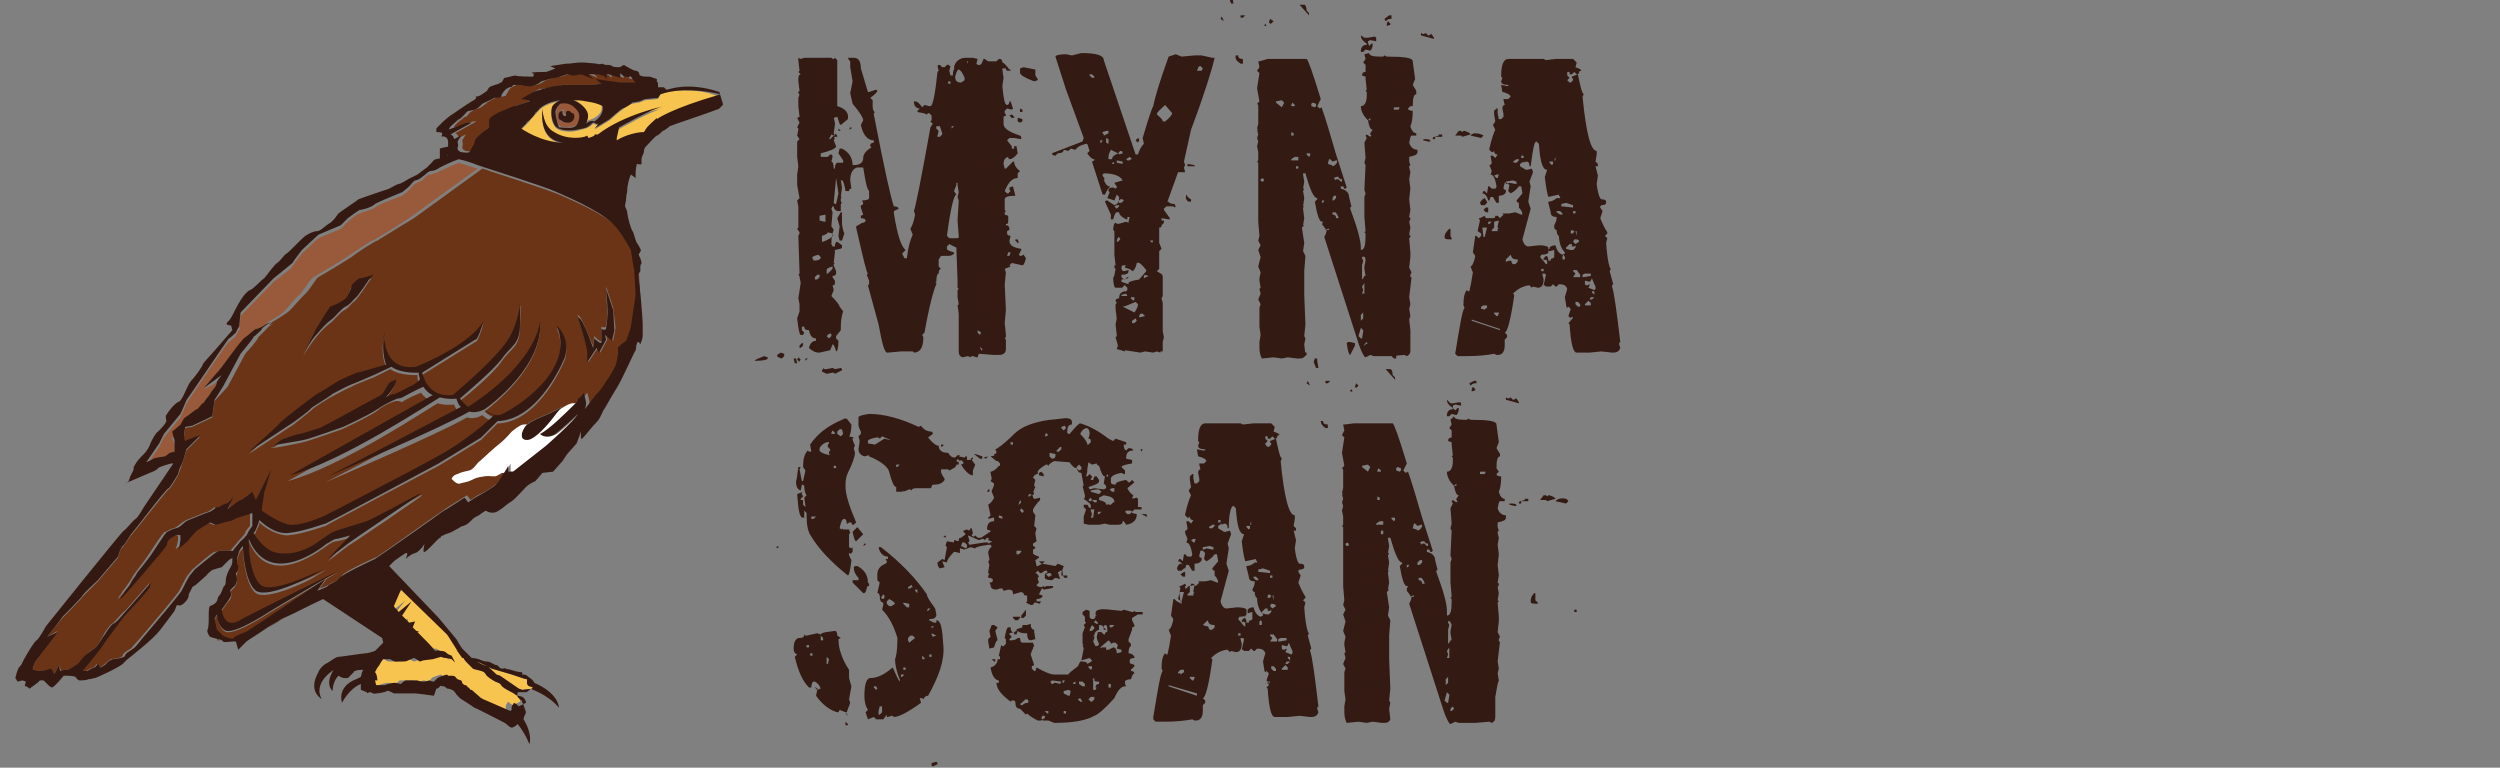 <?xml version="1.0" encoding="utf-8"?>
<!-- Generator: Adobe Illustrator 24.1.2, SVG Export Plug-In . SVG Version: 6.00 Build 0)  -->
<svg version="1.1" id="Layer_1" xmlns="http://www.w3.org/2000/svg" xmlns:xlink="http://www.w3.org/1999/xlink" x="0px" y="0px"
	 viewBox="0 0 212 65.1" style="enable-background:new 0 0 212 65.1;" xml:space="preserve">
<rect x="0" y="0" width="212" height="65.1" fill="#808080" stroke="none"/>
<style type="text/css">
	.st0{fill:#6B3416;}
	.st1{fill:#F7C450;}
	.st2{fill:#995A3B;}
	.st3{fill:#FFFFFF;}
	.st4{fill:#331911;}
	.st5{fill:#331A13;}
</style>
<g>
	<path class="st0" d="M44.5,58.8C44.5,58.8,44.5,58.8,44.5,58.8L44.5,58.8C44.5,58.8,44.5,58.8,44.5,58.8
		C44.5,58.8,44.5,58.8,44.5,58.8"/>
	<path class="st1" d="M38,53.8c-0.1-0.2-3.6-3.5-3.7-3.6c0,0-0.1-0.1-0.2-0.2l-1.2,1.3c0.1,0.2,0.3,0.3,0.4,0.5l1.1-0.9L33.5,52
		c0.2,0.2,0.4,0.4,0.6,0.6l0.5-0.1L34.5,53c0.1,0.1,0.2,0.2,0.3,0.3c0.2,0.1,0.3,0.1,0.2,0.1c0,0-0.1,0-0.1,0
		c0.7,0.7,1.3,1.3,1.5,1.6c0.2,0,0.3,0,0.5,0c0.2,0,0.3,0.2,0.5,0.2c0.1,0.1,0.4,0.2,0.4,0.2l0.3,0.6l-0.3-0.3c0,0-0.3-0.1-0.5-0.1
		c-0.1,0-0.4-0.1-0.4-0.1l-0.7,0.2l0,0L35.4,56l-0.3,0.1c0,0-0.4-0.2-0.5-0.3c-0.1,0-0.3,0.1-0.5,0.2c-0.1,0-0.3,0.1-0.5,0.1
		c-0.1,0-0.5,0-0.6,0c-0.1,0-0.3-0.1-0.4-0.2c-0.1-0.1-0.3,0-0.3,0l-0.3,0c-0.2,0.2-0.3,0.5-0.4,0.6c-0.1,0.1-0.2,0.3-0.3,0.5
		c0.2,0.2,0.2,0.7,0.2,0.7c-0.1,0-0.1,0-0.2,0l0.1,0.4c0,0,0,0,0,0h0.7c0,0,0.5-0.2,0.9-0.2c0,0,0,0,0,0l0,0l0.5,0.1
		c0,0,0.3-0.2,0.4-0.3c0,0,0.3,0,0.5,0c0,0,0.1,0,0.1,0c0,0,0,0,0,0c0.2,0,0.4,0,0.4,0s0.3,0,0.5,0.1c0.2,0,0.5-0.1,0.5-0.1
		s0.2,0,0.4,0.1c0.1-0.1,0.3-0.2,0.3-0.3c0.1-0.1,0.8-0.3,0.8-0.3l0.1,0.1c0.1,0,0.2,0,0.3,0c0.3,0,0.3,0.1,0.4,0.2c0,0,0,0,0.1,0.1
		l0.3,0.1c0,0,0,0.1,0.1,0.2c0.1,0.1,0.1,0.1,0.2,0.2c0.2,0.1,0.1,0,0.3,0.2c0.1,0.1,0.1,0.2,0.2,0.2c0,0,0.1,0,0.1,0l0.8,0.7
		c0.1,0.1,0.1,0.1,0.2,0.1l2.3,0.9c0,0,0.1,0,0.1-0.1c-0.1-0.3,0.2-0.6,0.2-0.6c0.1,0.1,0.2,0.2,0.4,0.3c0.2-0.1,0.4-0.2,0.6-0.3
		c0-0.1,0-0.1,0-0.1s-0.1-0.3-0.3-0.4C44,59,43.8,59,43.6,58.8c-0.1-0.1-0.4-0.1-0.5-0.3c-0.2-0.1-0.5-0.3-0.7-0.5
		c-0.1-0.2-0.3-0.1-0.5-0.3c-0.2-0.1-0.6-0.5-0.8-0.6C41,57,41.1,57,40.8,56.8s-0.5,0-0.7-0.2c-0.2-0.1-0.3-0.3-0.5-0.5
		c0,0-0.1-0.2-0.3-0.4l-0.1,0l-0.4-0.7c0,0,0.1,0,0.1,0.1C38.5,54.6,38,53.9,38,53.8"/>
	<path class="st1" d="M44.5,58.8C44.5,58.8,44.5,58.8,44.5,58.8C44.5,58.8,44.5,58.8,44.5,58.8C44.5,58.8,44.5,58.8,44.5,58.8"/>
	<path class="st1" d="M41.7,56.7l-1-0.5l-0.3-0.1l0.2,0.1c0,0,0.5,0.3,0.7,0.3c0.1,0,0.8,0.7,0.8,0.7l0.3,0.1c0,0,1.3,0.9,1.6,1.1
		l0.3,0.1l0.8-0.1c0,0,0.1-0.1,0.1-0.1c-0.1-0.1-0.3-0.1-0.3-0.1c-0.3-0.1-0.2-0.5-0.2-0.6c-0.2,0-0.4-0.1-0.4-0.1l-0.9-0.3
		L41.7,56.7z"/>
	<path class="st0" d="M18.4,54.3l0.3,0c-0.1,0-0.2-0.1-0.3-0.1C18.4,54.3,18.4,54.3,18.4,54.3"/>
	<path class="st0" d="M3.3,57.7l0.2-0.1C3.4,57.6,3.3,57.6,3.3,57.7"/>
</g>
<polygon class="st0" points="19.9,54.4 20,54.4 20,54.4 "/>
<g>
	<path class="st0" d="M40.2,34.7l-0.1,0C40.1,34.7,40.1,34.7,40.2,34.7"/>
	<path class="st0" d="M10.5,56.3l0.2-0.2C10.6,56.2,10.6,56.2,10.5,56.3"/>
	<path class="st0" d="M14.8,38.4c0,0,0,0,0-0.1c-0.1,0.1-0.3,0.2-0.4,0.2L14.8,38.4z"/>
	<path class="st0" d="M31.2,24c0,0-0.9,1.4-1.2,1.6c-0.2,0.1-0.4,0.5-0.8,0.7c-0.4,0.2-0.8,0.8-1.2,1.1c-0.4,0.3-0.7,0.6-1.2,1.2
		c-0.5,0.6-1.1,1.6-1.1,1.6l1-2l0.8-1.3l0.4-0.6c0,0,0.3-0.1,0.5-0.2c0.2-0.1,0.8-0.4,0.9-0.6c0.1-0.2,0.3-0.7,0.4-0.9
		c0-0.2,0.2-0.3,0.3-0.4c0.1-0.1,0.3-0.3,0.4-0.3c0.1,0,0.9-0.2,1.1-0.3C31.8,23.2,31.2,24,31.2,24 M49,26.7
		c0.4,0.2,1.3,2.8,1.3,2.6c0-0.1,0.1-0.8,0.1-0.8s0.6,0.7,0.6,0.3l0-0.3l0-0.8c0,0,0.4,0.2,0.4-0.1c0,0,0.1-0.7,0.1-0.9
		c0-0.2-0.1-2.4-0.1-2.4l0.6,1.8l0.2,1.7L52,28.9l-0.6-0.5l0.1,0.4l-0.6,1.1l-0.2-0.4l-0.8,1.2c0,0-0.1-0.5,0-0.7
		C49.9,29.7,48.9,26.6,49,26.7 M27.1,49.9c0,0,0.7-0.2,0.9-0.4c0.1-0.1,0.7-0.2,1-0.7c0.3-0.4,2.8-1.5,3-1.6c0.2-0.1,5.5-3.9,5.7-4
		c0.1-0.1,1.9-1.2,1.9-1.2l0.3,0.4l0.6-0.4c0,0,0.9-0.4,1.5-0.9c0.3-0.2,0.6-0.6,0.8-1c-0.2,0-0.3,0-0.4,0.1c-0.4,0.2,0,0-0.2,0.1
		c-0.2,0.1-0.6-0.1-1.2,0.1c-0.6,0.1-0.6,0.1-1,0.3c-0.4,0.2-0.8,0.2-1,0.3c-0.3,0.1-0.7-0.4-0.7-0.4s0.1-0.3,0.5-0.4
		c0.4-0.1,0.6-0.2,1-0.3c0.4-0.1,0.6-0.6,0.9-0.8c0.3-0.2,1.3-1.2,1.7-1.5c0.4-0.3,1-1,1-1s0.8-0.6,1-0.6c0.1,0,0.2,0,0.3,0
		c0.1-0.1,0.2-0.2,0.4-0.3c0.6-0.3,2.4-1,2.6-1.3c0,0-0.3,0.4-0.6,0.8c0.2-0.2,0.4-0.4,0.4-0.4s0.2-0.3,0.6-0.4
		c0.5-0.2,0.4-0.2,0.6-0.2c0.1,0,0.1,0,0.2,0c0.1-0.1,0.1-0.1,0.2-0.2c0-0.1,0.1-0.1,0.2-0.2c0.2-0.1,0.5-0.5,0.5-0.5
		s0.2,0.7,0.2,0.9c0,0.2-0.1,0.5-0.1,0.5s0.8-1.2,1-1.3c0.1-0.1,0.9-1.3,1.1-1.5c0.2-0.3,0.5-0.9,0.5-0.9s0.2-1,0.3-1.2
		c0.1-0.2,0.7-0.6,0.7-0.6s0.3-1.1,0.4-1.2c0-0.1,0.4-2.5,0.4-2.7c0-0.1-0.1-1.6-0.1-1.8v-0.2l-0.2-1.1l-0.1-0.7
		c-0.4-0.8-0.9-1.6-1.5-2.2c-1.2-1.2-4.1-2.4-5-2.8s-5.9-2-5.9-2s-0.2-0.1-0.6-0.2l-5.8,4.2c0,0-2.8,1.7-3.1,1.9
		c-0.3,0.1-1.7,1-2.2,1.4c-0.6,0.4-2.6,1.6-2.8,1.7c-0.2,0.1-0.8,1.2-1.2,1.5c-0.4,0.4-0.9,1-1.2,1.3c-0.3,0.3-1.3,0.9-1.5,1
		c0,0-0.1,0.1-0.3,0.3c0.3-0.1,0.6-0.3,0.6-0.3s-0.7,0.4-0.8,0.6c-0.1,0.1-0.4,0.4-0.6,0.6c0,0,0,0,0,0c0,0-0.1,0.1-0.1,0.1
		c0,0.2-1.1,1.4-1.1,1.4l-1.5,2.8L18.2,34L18,35.4l-1.7,0.8l-0.6,0.1l-0.1,0.7l0.1,0.5l0.2-0.1c0.2-0.1,1.1-0.4,1.1-0.4
		s-0.3,0.3-0.6,0.6c-0.2,0.2-0.4,0.4-0.6,0.6c-0.1,0.3-0.3,1-0.4,1.3c-0.1,0.3-0.3,0.8-0.3,0.8s-0.6,1.1-0.8,1.2
		c-0.1,0-2.9,3.6-3.1,3.8c-0.2,0.2-0.6,0.9-0.8,1.1c-0.2,0.1-0.4,0.9-0.4,0.9l-1.7,2c0,0-1.2,1.2-1.3,1.3c-0.1,0.2-1.6,1.7-1.7,1.8
		C5.2,52.5,4,54,4,54l0.9-0.5L3,56.1c0,0-0.3,0.6-0.2,0.8L3.2,57l0.2,0c0.2,0,0.2,0,0.9-0.2c0.1,0,0.3,0.5,0.3,0.5L4.7,57L5,56.4
		l0.2,0.5l0.4-0.1l0.2,0c0.2,0,0.6-0.4,0.9-0.5c0.2-0.1,0.3-0.4,0.6-0.7C7.6,55.2,7.8,55.1,8,55c0.2-0.1,0.7-1,0.8-1.2
		c0.1-0.2,0.5-0.8,0.7-0.9c0.2-0.1,0.8-0.9,1.1-1.1c0.2-0.2,2.1-2.4,2.1-2.4s-0.1,0.3-0.1,0.4c0,0.1-1,1.2-1,1.2l-1.2,1.3
		c0,0-1.8,2.4-1.9,2.6c-0.1,0.2-1.6,2-1.6,2l0.4,0c0,0,0.5-0.3,0.6-0.3c0.1,0,0.3-0.3,0.3-0.3l0.2,0.3c0,0,0.3-0.1,0.5-0.3
		c0.2-0.2,0.5-0.4,0.5-0.4s1-0.1,1-0.3c0-0.2,0.5-0.5,0.7-0.6c0.1-0.1,0.6-0.7,0.8-0.9c0.1-0.1,1-1.2,1.1-1.3s2.1-2.5,2.2-2.7
		c0.1-0.2,0.6-1.2,0.7-1.3c0.1-0.1,0.4-0.5,0.4-0.5s1.7-1.5,1.9-1.5c0.1,0,0.5-0.1,0.5-0.1s0.5,0,0.7,0c0.2,0,0.2-0.1,0.3-0.2
		s0.5-0.6,0.5-0.6s0.5-0.5,0.6-0.7c0-0.2,0.4-0.6,0.4-0.6s0-0.7,0-0.9c0,0,0-0.1,0-0.2c-0.5,0.2-1.3,0.4-1.5,0.5
		c-0.2,0.1-0.5,0.2-0.5,0.2l-1.1,0.3l-0.5-0.2l-1.1,0.7c0,0-0.5,0.5-0.7,0.8c-0.1,0.2-1,0.9-0.9,0.7c0.1-0.2,0.1-0.2,0.2-0.7
		c0-0.2,0-0.4,0-0.4s-0.2,0-0.4,0c-0.2,0.1-0.4,0.2-0.6,0.4c-0.2,0.2-0.1,0.3-0.2,0.5c-0.1,0.1-4.1,4.8-3.9,4.5
		c0.1-0.3,0.2-0.3,0.3-0.5c0.1-0.2,0.3-0.4,0.5-0.7c0.2-0.3,0.3-0.4,0.5-0.8c0.2-0.3,0.3-0.4,0.9-1.2c0.6-0.8,1.6-2.5,1.8-2.5
		c0.2,0,0.3-0.2,0.7-0.3c0.4-0.1,0.5-0.4,1.1-0.7c0.5-0.2,1.7-0.7,1.8-0.7c0.1,0,0.6-0.4,0.6-0.4l0.2,0.5c0,0,0.4-0.3,0.6-0.3
		c0.2,0,0.6-0.6,0.6-0.6l-0.5,1.1c0,0,0.9-0.8,1.1-0.8c0.1,0,1-0.7,1-0.7l0.3,0.7l1.3-2.6c0,0-0.5,1.7-0.6,2
		c-0.1,0.3-0.3,1.1-0.2,1.5c0.4,0.3,1.6,1.1,2.4,1.2c1.1,0.1,3-0.8,3-0.8s6.8-3.5,9.5-5c2.3-1.3,4.3-3,4.8-3.5
		c-0.2-0.1-0.5-0.2-0.8-0.5c0,0-0.6,0.4-1.3,0.2c-2.4,1.4-12,5.5-12,5.5c1.8-0.9,9.6-5.1,11.3-5.9c-0.1-0.2-0.3-0.4-0.4-0.7
		c0,0-0.7,0.1-1.4-0.1c-0.7,0.4-8.2,5.4-12.7,6.6l12.1-6.8c-0.3-0.2-0.6-0.4-0.8-0.7c-0.5,0.2-1.4,0.6-1.6,0.8
		C33.9,34,33.6,34,33.6,34s-0.9,0.2-1.7,0.9C31,35.5,29,36.4,29,36.4s-2.8,1-3.3,1.1c-0.4,0.1-2.3,0.5-2.8,0.5c0,0,0,0,0,0
		c-0.1,0-0.1,0,0,0c0.6-0.1,0.5-0.3,1.1-0.6c0.6-0.2,1.2-0.4,1.3-0.4c0.2,0,1.5-0.5,1.7-0.5c0.1,0,5-2.7,5.2-2.8
		c0.2-0.1,0.5-0.8,0.7-1c0.2-0.2,0.6-0.3,0.6-0.3c0,0.6-0.9,1.5-0.9,1.5s0.5-0.3,0.8-0.3c0.3,0,0.7-0.4,1.2-0.6
		c0.3-0.1,0.6-0.4,0.9-0.6c-0.1-0.2-0.1-0.4-0.1-0.6c0,0-1.5,0.1-2.3-0.5l0,0L31.7,32c0,0-1.6,0.6-1.9,0.8c-0.3,0.1-1.4,0.7-1.6,0.8
		c-0.2,0.1-1.7,1-1.8,1.2c-0.1,0.1-1.5,1.2-1.5,1.2l-3.8,2.5c0,0,2.6-2.4,2.7-2.5c0.1-0.2,2.5-2.1,3.1-2.4c0.5-0.3,1.7-1.2,2.2-1.3
		c0.5-0.2,1.1-0.5,1.2-0.5c0.1,0,1.8-0.5,2.5-0.7c0,0,0-0.1-0.1-0.1c-0.5-1.2-0.1-2.6-0.1-2.6s-0.3,3.4,2.7,2.9
		c5-2.1,5.7-3.9,5.7-3.9c-0.5,1.8-0.7,1.6-0.7,1.6l-4.5,2.8c0.2,0.7,0.8,2,2.6,1.9c0.8-0.7,3.9-3.3,4.8-4.9c0.8-1.3,0.9-2.9,0.9-2.9
		s0.1-0.2,0,1.7c0,1.9-0.7,1.8-1.6,3.1c-0.7,1-2.7,2.7-3.5,3.3c0.1,0.3,0.4,0.6,0.7,0.7c6-3.9,6.1-7.3,6.1-7.3
		c0.2,3.8-4.1,7-4.7,7.5c0.3,0.3,0.9,0.7,1.5,0.4c0.9-0.4,6.3-3.7,4.6-7.5c0,0,1.2,1.1,0.7,2.7c0,0-2,5.1-5.5,5.4
		c-0.1,0-0.1,0-0.2,0l-1.4,1.4l-3.6,2.2c0,0-9.5,5-9.6,5.1c-0.1,0-1.9,0.7-3.2,0.8c-1,0-2-0.7-2.4-1.1c0,0.3-0.2,0.5-0.3,0.8
		c0,0.1-0.1,0.2-0.2,0.3c0.3,0.5,1.1,1.6,2.1,1.7c1.3,0.2,2.5-0.4,3.3-0.9c0.7-0.5,1.3-0.9,1.4-0.9c0.1,0,2.2-0.7,2.8-0.9
		c0.5-0.2,3.5-1.8,4.4-2.3c0.1-0.1,0.2-0.1,0.3-0.1c0.4-0.2-6.2,4.3-6.3,4.3c-0.1,0.1-1.7,1.3-1.7,1.3l1.9-2c0,0-1,0.3-1.2,0.3
		c-0.2,0-0.7,0.3-0.8,0.4c-0.1,0-4.8,4-6.6-0.4c0,0,0,0,0,0c0,0,0,0,0,0c0,0.7,0.1,3.1,1,3.9c1.1,0.9,5.6-1.5,5.6-1.5
		s-0.8,0.5-1,0.6c-0.2,0.2-4,2.1-5,1.4c-0.9-0.7-1.1-3.2-1.1-3.8c-0.2,0.2-0.3,0.4-0.3,0.4s-0.2,0.5-0.2,0.7c0,0.1,0,0.4,0,0.4
		c0.1,0.2,0,0.6,0,0.7c0,0.1,0,0.1-0.1,0.1l0.1,0.5c0,0-0.1,0.4-0.2,0.5c-0.1,0.1-0.4,0.4-0.4,0.4s0.2,0.2,0.1,0.4
		c0,0.2-0.3,0.5-0.3,0.5l-0.5,0.7c0.2,1.9,1.7,0.8,1.7,0.8c0.9-0.4,8.2-4.1,8.2-4.1s-5.6,3.3-5.9,3.5c-0.3,0.2-2.8,1.8-3.6,1.6
		c-0.6-0.2-0.7-1-0.8-1.4c-0.1,0.2-0.2,0.3-0.2,0.4c0,0.1,0.1,0.4,0.1,0.4l0.1,0.5l0.5,0.5c0,0,0.7,0.4,0.9,0.2
		c0.1-0.2,1.1-0.5,1.2-0.6c0.1-0.1,6.7-4.5,6.7-4.5L27.1,49.9z"/>
	<path class="st0" d="M20.5,27.7c0,0.1-0.1,0.2-0.1,0.3C20.4,27.9,20.5,27.8,20.5,27.7"/>
	<path class="st0" d="M22.8,53.2l1.6-1c-0.2,0.1-0.4,0.2-0.5,0.2C23.8,52.5,23.3,52.8,22.8,53.2"/>
	<path class="st0" d="M17.9,33.1c-0.2,0.4,0.1,0.2-0.3,0.8c0.2-0.2,0.3-0.5,0.5-0.7c0.2-0.2,0.2-0.4,0.3-0.6c0-0.1,0.4-0.6,0.4-0.6
		S18.1,32.6,17.9,33.1"/>
	<path class="st1" d="M56,8l-0.2,0.4l-1.1,0.1c-0.2,0.1-0.5,0.2-0.5,0.2c-0.1,0-0.5,0.1-0.6,0.1s-0.8,0.4-0.8,0.5
		c-0.1,0-1.1,0.9-1.1,0.9l-1.3,0.8c0,0,0.4-0.4,0.3-0.4c-0.1,0-0.1,0-0.1,0c-0.1,0-0.2-0.1-0.2-0.1s-0.1,0-0.1,0s-0.2,0.2-0.4,0.3
		c-0.2,0.1-0.6,0.2-1,0.3c-0.4,0.1-1.3,0.1-1.7-0.2c-0.4-0.3-0.6-1.3-0.4-1.7c0.1-0.3,0.4-0.5,0.7-0.6c-1.5,0.2-1.9,0.9-1.9,0.9
		c0,0,0,0,0,0c-0.1,0.1-0.1,0.1-0.2,0.2c-0.2,0.2-0.4,0.4-0.5,0.6c-0.1,0.1-0.3,0.3-0.3,0.3l-0.4,0.4c0,0,1.7,1.2,3.6,1.2
		c-1-0.1-2-0.8-1.8-2.9c0,0,0.1,1.5,0.9,2.1c1.1,0.7,2.5,0.4,2.8,0.3l0.1,0.2c0.6-0.2,0.5-0.3,0.5-0.3h0.3c2.2-1.8,5.6-2.4,5.6-2.4
		c-1,0.2-3.8,1.8-3.8,1.8l-0.2,0.9l0,0.2c0.8-0.6,1.8-0.7,2.3-0.7c0.1-0.1,0.2-0.2,0.2-0.3c0.1-0.1,0.7-0.6,0.9-0.9v0.1
		c0,0,1.2-0.9,5.4-2.1c0,0,0,0-0.1,0C60,7.7,57.6,7.4,56,8"/>
	<path class="st1" d="M54.6,8.5C54.6,8.5,54.7,8.5,54.6,8.5c0,0-0.1,0-0.1,0C54.6,8.5,54.6,8.5,54.6,8.5"/>
	<path class="st1" d="M51,8.9c-0.4-0.3-1.4-0.4-1.4-0.4c-0.4,0-0.7-0.1-1.1-0.1c0.6,0.2,1.1,0.7,1.2,1c0.2,0.4-0.2,1-0.1,1
		c0,0,0.2-0.1,0.3-0.2c0.1,0,0.2-0.1,0.3-0.1C51.3,9.6,51,8.9,51,8.9"/>
	<path class="st0" d="M46.2,7.5c0.2,0,1.4-0.3,1.7-0.3h2c0.4,0,1.1-0.1,1.1-0.1l-0.2-0.3c0,0,1.9,0.3,2.1,0.3c0.1,0,1.3,0,1.9,0
		l-0.1,0h-0.5l-0.1-0.1c0,0-0.2-0.3-0.3-0.4c-0.1-0.1-0.2,0.1-0.2,0.1s-0.2,0-0.3-0.1c-0.1,0-0.3-0.2-0.4-0.3c0,0,0,0,0,0v0.3
		l-0.3-0.1L52,6.2c-0.1,0-0.1,0-0.2,0l0.1,0.4c0,0-0.4-0.3-0.4-0.3c-0.1,0-0.3-0.1-0.4-0.1c-0.1,0-0.3,0-0.4,0l-0.4,0l0.4,0.4
		l-1-0.4c0,0-0.5,0.1-0.7,0.1c-0.2,0-0.5-0.1-0.5-0.1l-0.3,0.1c0,0,0,0,0,0l-0.6,0.2l-0.1,0l0,0l-0.5,0.1l-0.7,0.2
		c0,0-0.4,0.3-0.8,0.4c-0.5,0.1,0,0-0.4,0c-0.4,0-0.4-0.1-0.5-0.1c-0.1,0-0.6,0-0.7,0c0,0.1-0.1,0.1-0.3,0.2c-0.1,0-0.1,0.1-0.2,0.1
		c-0.2,0.1-0.4,0.5-0.5,0.7c-0.1,0.1-0.5,0.1-0.6,0.1c-0.1,0-0.5,0.2-1,0.5c0,0-0.1,0.1-0.1,0.1c-0.4,0.3-0.5,0.4-1,0.5
		c-0.1,0.1-0.3,0.2-0.4,0.3c-0.1,0.1-0.2,0.3-0.3,0.3c-0.1,0-0.2,0.1-0.3,0.2c-0.3,0.2-0.8,0.6-0.7,0.8c0.1-0.1,0.3-0.2,0.5-0.2
		c0.3-0.1,0.9-0.3,1.1-0.4c0.2,0,0.3,0,0.3,0l-1.8,1c0.3,0.1,0.3,0.4,0.3,0.4l0.2-0.1c0.2-0.1,0.4-0.2,0.4-0.2l-0.3,0.5
		c0,0,0.1,0.5,0,0.5c0,0,0,0,0,0c0,0.1,0,0.1,0,0.1c0,0.2,0.3,0.3,0.3,0.3s0.5,0.1,0.7,0c0.1-0.1,0.1-0.2,0.3-0.5
		c0.2-0.3,0.1-0.3,0.3-0.7c0.2-0.3,0.7-0.7,1-0.8c0.2-0.1,0-0.6,0.1-0.8c0.1-0.2,0.6-0.5,1.1-0.7c0.5-0.2,0.8-0.4,1-0.4
		c0.1,0,1.1-0.4,1.3-0.5c0.2-0.1-0.7-0.2-0.7-0.2s0.9-0.6,1.3-0.7C45.9,7.6,46,7.5,46.2,7.5"/>
	<path class="st0" d="M55.4,7.3l0.1,0.1C55.4,7.4,55.4,7.4,55.4,7.3L55.4,7.3z"/>
	<path class="st2" d="M22.7,27.3c0.2-0.1,1.2-0.6,1.5-1c0.3-0.3,0.8-1,1.2-1.3c0.4-0.4,1-1.5,1.2-1.5c0.2-0.1,2.2-1.3,2.8-1.7
		c0.6-0.4,1.9-1.3,2.2-1.4c0.3-0.1,3.1-1.9,3.1-1.9l5.8-4.2c-0.4-0.1-1-0.3-1.6-0.5c-0.5,0.2-1.4,0.6-1.6,0.7
		c-0.3,0.2-0.5,0.2-0.8,0.3c-0.3,0-0.5,0.3-0.7,0.5c-0.2,0.1-0.5,0.2-0.6,0.3c-0.1,0-0.3,0.3-0.5,0.5c-0.2,0.2-0.6,0.5-0.6,0.5
		s-2,0.7-2.3,1c-0.3,0.2-1.1,0.4-1.3,0.5c-0.2,0-1,0.7-1,0.7l-0.6,0.6l-1.9,0.8l-1.4,1.3c0,0-0.7,0.9-0.8,1.1
		c-0.1,0.2-1.6,1.3-1.6,1.3s-2.5,2.6-2.8,2.9c0,0-0.1,0.8-0.1,1c0.1,0.1,0,0.2-0.1,0.3c-0.1,0.2-0.2,0.4-0.2,0.4s-0.4,0.4-0.6,0.5
		c-0.1,0-3.4,4.9-3.5,5.1c-0.1,0.1-0.2,0.4-0.2,0.4l-0.4,0.9l-1.4,1.7l-0.4,0.8l-1.1,1.6c0,0,0.5-0.2,0.6-0.3c0.1-0.1,1-0.2,1-0.2
		l0.4-0.1c0.2-0.1,0.3-0.2,0.4-0.2c0-0.1,0-0.2,0-0.3c0-0.1,0-0.4,0-0.6c0-0.1-0.2-0.7-0.2-0.7s0.5-0.4,0.6-0.5
		c0.1-0.1,0.3-0.6,0.5-0.7c0.2-0.1,0.9-0.6,1-0.7s0.4-0.5,0.5-0.5c0.1,0,0.2-0.3,0.4-0.5c0.4-0.6,0.1-0.3,0.3-0.8
		c0.2-0.4,1-1.2,1-1.2L17.3,33c0,0,1-1.2,1.1-1.3c0.1-0.1,2-2.8,2.4-3c0.3-0.1,0.8-0.6,0.9-0.7c0.1,0,0.4-0.2,0.7-0.3
		C22.6,27.5,22.7,27.4,22.7,27.3"/>
	<path class="st2" d="M21.5,28.7C21.5,28.7,21.6,28.6,21.5,28.7C21.6,28.6,21.5,28.7,21.5,28.7"/>
	<path class="st3" d="M48,34.4c-0.4,0.2-0.6,0.4-0.6,0.4s-0.2,0.2-0.4,0.4c-0.6,0.8-1.6,1.8-2.2,2c-0.8,0.2-0.6-0.7-0.1-1.2
		c-0.1,0-0.2,0-0.3,0c-0.3,0-1,0.6-1,0.6s-0.6,0.7-1,1c-0.4,0.3-1.5,1.3-1.7,1.5c-0.3,0.2-0.5,0.7-0.9,0.8c-0.4,0.1-0.6,0.1-1,0.3
		c-0.4,0.1-0.5,0.4-0.5,0.4s0.4,0.5,0.7,0.4s0.6-0.1,1-0.3c0.4-0.2,0.4-0.2,1-0.3c0.6-0.1,1,0.1,1.2-0.1c0.2-0.1-0.2,0.1,0.2-0.1
		c0.1-0.1,0.2-0.1,0.4-0.1c0.3-0.4,0.5-0.8,0.5-0.8V40l0.4,0l2.7-2.2c0,0,2.4-2.1,2.7-2.7c0,0,0,0,0,0c-0.5,0.5-1.3,1.3-1.9,1.7
		c-0.8,0.5-1.3,0-1.3,0c0.8-0.4,2.3-1.9,3-2.6c0,0-0.1,0-0.2,0C48.4,34.2,48.4,34.2,48,34.4"/>
	<polyline class="st3" points="49.4,34.6 49.4,34.6 49.4,34.6 49.4,34.6 	"/>
	<path class="st4" d="M22.9,38.1C22.9,38.1,22.9,38.1,22.9,38.1C22.8,38.1,22.8,38.1,22.9,38.1"/>
	<path class="st4" d="M45.4,57.4C45.4,57.3,45.3,57.3,45.4,57.4C45.4,57.3,45.4,57.4,45.4,57.4"/>
	<path class="st4" d="M45.3,57.3C45.1,57.1,45.2,57.2,45.3,57.3"/>
	<path class="st4" d="M45.3,57.3C45.3,57.3,45.3,57.3,45.3,57.3C45.3,57.3,45.3,57.3,45.3,57.3"/>
	<path class="st2" d="M47.5,9.5c0.1-0.2,0.3-0.2,0.3-0.2v0.2c0,0,0,0.1,0.1,0.2c0,0,0.2,0.1,0.2,0c0,0,0-0.1,0-0.2c0,0,0-0.1,0-0.1
		L48,9.4c0,0,0.1,0,0.1,0c0.1,0,0.1,0,0.2,0.1c0.1,0.1,0.1,0,0.2,0.1c0.1,0,0,0.1,0.1,0.2c0,0,0,0.1,0,0.2c0,0.1,0,0.2-0.1,0.2
		c0,0-0.1,0.1-0.1,0.1s-0.2,0.1-0.2,0.1c0,0-0.2,0-0.3,0c-0.1,0-0.2-0.1-0.3-0.1c0,0-0.1-0.2-0.1-0.2S47.4,9.8,47.5,9.5 M47.5,10.7
		c0.2,0.1,0.8,0.1,1.2,0c0.3-0.1,0.4-0.3,0.5-0.7c0.1-0.4,0-0.7-0.4-1s-0.8-0.4-1.2-0.3c0,0-0.4,0.4-0.4,0.7
		C47.1,9.8,47.3,10.6,47.5,10.7"/>
	<path class="st4" d="M47.7,10.3c0,0,0.2,0.1,0.3,0.1s0.2,0,0.3,0c0,0,0.2-0.1,0.2-0.1c0,0,0.1-0.1,0.1-0.1s0.1-0.2,0.1-0.2
		c0-0.1,0-0.2,0-0.2c0,0,0-0.1-0.1-0.2c-0.1,0-0.1,0-0.2-0.1c-0.1-0.1-0.1-0.1-0.2-0.1c-0.1,0-0.1,0-0.1,0L48,9.5c0,0,0,0.1,0,0.1
		c0,0,0,0.2,0,0.2c0,0.1-0.2,0-0.2,0c-0.1-0.1-0.1-0.2-0.1-0.2V9.4c0,0-0.2,0-0.3,0.2c-0.1,0.2,0,0.5,0,0.5S47.6,10.2,47.7,10.3"/>
	<path class="st4" d="M61.1,8c-4.2,1.2-5.4,2.1-5.4,2.1v-0.1c-0.2,0.2-0.8,0.7-0.9,0.9c-0.1,0.1-0.1,0.2-0.2,0.3
		c-0.5,0-1.5,0.2-2.3,0.7l0-0.2l0.2-0.9c0,0,2.8-1.6,3.8-1.8c0,0-3.4,0.7-5.6,2.4h-0.3c0,0,0.2,0.1-0.5,0.3l-0.1-0.2
		c-0.3,0.2-1.7,0.4-2.8-0.3C46,10.7,46,9.2,46,9.2c-0.2,2.2,0.8,2.8,1.8,2.9c-1.9,0-3.6-1.2-3.6-1.2l0.4-0.4c0,0,0.1-0.2,0.3-0.3
		c0.1-0.1,0.4-0.4,0.5-0.6c0-0.1,0.1-0.1,0.2-0.2c0,0,0,0,0,0c0,0,0.4-0.7,1.9-0.9c-0.2,0.1-0.6,0.3-0.7,0.6c-0.1,0.5,0,1.4,0.4,1.7
		c0.4,0.3,1.3,0.3,1.7,0.2s0.8-0.1,1-0.3c0.2-0.1,0.3-0.3,0.4-0.3s0.1,0,0.1,0s0.1,0.1,0.2,0.1c0.1,0,0.1,0,0.1,0
		c0.1,0-0.3,0.4-0.3,0.4l1.3-0.8c0,0,1-0.9,1.1-0.9c0.1,0,0.8-0.4,0.8-0.5c0.1,0,0.5-0.1,0.6-0.1c0,0,0.3-0.1,0.5-0.2l1.1-0.1L56,8
		C57.6,7.4,60,7.7,61.1,8C61,8,61.1,8,61.1,8C61.1,8,61.1,8,61.1,8 M39.2,55.8l0.1,0c0.1,0.2,0.2,0.3,0.3,0.4
		c0.2,0.2,0.3,0.3,0.5,0.5c0.2,0.1,0.4,0.1,0.7,0.2c0.3,0.1,0.3,0.1,0.4,0.3c0.1,0.2,0.6,0.5,0.8,0.6c0.2,0.1,0.4,0.1,0.5,0.3
		c0.1,0.2,0.5,0.4,0.7,0.5c0.2,0.1,0.4,0.2,0.5,0.3c0.1,0.1,0.4,0.1,0.6,0.2c0.2,0.1,0.3,0.4,0.3,0.4s0,0,0,0.1
		c-0.2,0.1-0.4,0.2-0.6,0.3c-0.1-0.1-0.2-0.2-0.4-0.3c0,0-0.3,0.3-0.2,0.6c-0.1,0-0.1,0.1-0.1,0.1L41,59.3c-0.1,0-0.1-0.1-0.2-0.1
		l-0.8-0.7c0,0,0,0-0.1,0c-0.1-0.1-0.1-0.2-0.2-0.2c-0.2-0.2-0.1-0.2-0.3-0.2c-0.1-0.1-0.2-0.1-0.2-0.2c0-0.1-0.1-0.2-0.1-0.2
		l-0.3-0.1c0,0,0,0-0.1-0.1c-0.1-0.1-0.1-0.2-0.4-0.2c-0.2,0-0.2,0-0.3,0l-0.1-0.1c0,0-0.7,0.2-0.8,0.3c-0.1,0.1-0.2,0.2-0.3,0.3
		c-0.2,0-0.4-0.1-0.4-0.1s-0.3,0.1-0.5,0.1c-0.3,0-0.5-0.1-0.5-0.1s-0.2,0-0.4,0c0,0,0,0,0,0c0,0-0.1,0-0.1,0c-0.2,0-0.4,0-0.5,0
		c-0.1,0-0.4,0.3-0.4,0.3l-0.5-0.1l0,0c0,0,0,0,0,0c-0.3,0-0.9,0.2-0.9,0.2h-0.7c0,0,0,0,0,0l-0.1-0.4c0.1,0,0.1,0,0.2,0
		c0,0,0-0.5-0.2-0.7c0.1-0.2,0.2-0.4,0.3-0.5c0.1-0.1,0.2-0.4,0.4-0.6l0.3,0c0,0,0.2,0,0.3,0c0.1,0.1,0.2,0.1,0.4,0.2
		c0.1,0,0.5,0,0.6,0c0.1,0,0.4,0,0.5-0.1c0.1,0,0.4-0.2,0.5-0.2c0.1,0,0.5,0.3,0.5,0.3l0.3-0.1l0.8-0.1l0,0l0.7-0.2
		c0,0,0.2,0.1,0.4,0.1c0.1,0,0.5,0.1,0.5,0.1l0.3,0.3l-0.3-0.6c0,0-0.3-0.1-0.4-0.2c-0.1-0.1-0.2-0.2-0.5-0.2c-0.2,0-0.2-0.1-0.5,0
		c-0.2-0.3-0.8-0.9-1.5-1.6c0.1,0,0.1,0,0.1,0c0.1,0-0.1-0.1-0.2-0.1c-0.1-0.1-0.2-0.2-0.3-0.3l0.2-0.5l-0.5,0.1
		c-0.2-0.2-0.4-0.4-0.6-0.6l0.8-1.2l-1.1,0.9c-0.1-0.2-0.3-0.3-0.4-0.5L34,50c0.1,0.1,0.2,0.2,0.2,0.2c0.1,0.1,3.5,3.4,3.7,3.6
		c0.1,0.1,0.5,0.8,0.9,1.4c0,0-0.1,0-0.1-0.1L39.2,55.8z M44.7,57.6c0,0.1-0.1,0.5,0.2,0.6c0.1,0,0.2,0.1,0.3,0.1
		c0,0-0.1,0.1-0.1,0.1l-0.8,0.1l-0.3-0.1c-0.3-0.2-1.6-1.1-1.6-1.1l-0.3-0.1c0,0-0.7-0.7-0.8-0.7c-0.1,0-0.7-0.3-0.7-0.3l-0.2-0.1
		l0.3,0.1l1,0.5l1.7,0.5l0.9,0.3C44.3,57.5,44.6,57.6,44.7,57.6 M49.4,34.6C49.4,34.6,49.4,34.6,49.4,34.6
		C49.4,34.6,49.4,34.6,49.4,34.6 M40.2,34.7c0,0-0.1,0-0.1,0L40.2,34.7z M21,53.5c-0.1,0.1-1.1,0.4-1.2,0.6
		c-0.1,0.2-0.9-0.2-0.9-0.2l-0.5-0.5l-0.1-0.5c0,0-0.1-0.3-0.1-0.4c0-0.1,0.1-0.2,0.2-0.4c0,0.4,0.2,1.2,0.8,1.4
		c0.8,0.2,3.3-1.4,3.6-1.6c0.3-0.2,5.9-3.5,5.9-3.5s-7.3,3.6-8.2,4.1c0,0-1.4,1.1-1.7-0.8l0.5-0.7c0,0,0.2-0.3,0.3-0.5
		c0-0.2-0.1-0.4-0.1-0.4s0.2-0.3,0.4-0.4c0.1-0.1,0.2-0.5,0.2-0.5L20,48.6c0,0,0,0,0.1-0.1c0.1-0.2,0.2-0.5,0-0.7c0,0,0-0.3,0-0.4
		c0-0.1,0.2-0.7,0.2-0.7s0.1-0.2,0.3-0.4c0,0.6,0.2,3.1,1.1,3.8c1.1,0.7,4.8-1.3,5-1.4c0.2-0.2,1-0.6,1-0.6s-4.6,2.4-5.6,1.5
		c-0.9-0.8-1-3.1-1-3.9c0,0,0,0,0,0c0,0,0,0,0,0c1.8,4.4,6.5,0.5,6.6,0.4c0.1,0,0.6-0.4,0.8-0.4c0.2,0,1.2-0.3,1.2-0.3l-1.9,2
		c0,0,1.6-1.2,1.7-1.3c0.1-0.1,6.6-4.5,6.3-4.3c0,0-0.1,0.1-0.3,0.1c-0.9,0.5-3.9,2.1-4.4,2.3c-0.6,0.2-2.7,0.8-2.8,0.9
		c-0.1,0-0.7,0.4-1.4,0.9c-0.7,0.5-1.9,1.1-3.3,0.9c-1-0.1-1.8-1.2-2.1-1.7c0.1-0.1,0.1-0.1,0.2-0.3c0.1-0.2,0.2-0.5,0.3-0.8
		c0.4,0.4,1.4,1.2,2.4,1.1c1.3-0.1,3.1-0.8,3.2-0.8c0.1,0,9.6-5.1,9.6-5.1l3.6-2.2l1.4-1.4c0.1,0,0.1,0,0.2,0
		c3.5-0.3,5.5-5.4,5.5-5.4c0.5-1.7-0.7-2.7-0.7-2.7c1.7,3.9-3.7,7.1-4.6,7.5c-0.6,0.3-1.2-0.1-1.5-0.4c0.6-0.4,5-3.7,4.7-7.5
		c0,0-0.1,3.4-6.1,7.3c-0.3-0.2-0.5-0.5-0.7-0.7c0.8-0.7,2.7-2.3,3.5-3.3c0.9-1.3,1.6-1.2,1.6-3.1c0-1.9,0-1.7,0-1.7
		s-0.1,1.5-0.9,2.9c-0.9,1.6-4,4.2-4.8,4.9c-1.8,0.2-2.4-1.1-2.6-1.9l4.5-2.8c0,0,0.2,0.2,0.7-1.6c0,0-0.7,1.8-5.7,3.9
		c-3,0.4-2.7-2.9-2.7-2.9s-0.3,1.4,0.1,2.6c0,0,0,0.1,0.1,0.1c-0.7,0.2-2.4,0.7-2.5,0.7c-0.1,0-0.7,0.3-1.2,0.5
		c-0.5,0.2-1.6,1-2.2,1.3c-0.5,0.3-2.9,2.2-3.1,2.4c-0.1,0.2-2.7,2.5-2.7,2.5l3.8-2.5c0,0,1.4-1,1.5-1.2c0.1-0.1,1.6-1,1.8-1.2
		c0.2-0.1,1.3-0.7,1.6-0.8c0.3-0.1,1.9-0.8,1.9-0.8l1.5-0.7l0,0c0.8,0.6,2.3,0.5,2.3,0.5c0,0.2,0.1,0.4,0.1,0.6
		c-0.2,0.2-0.6,0.5-0.9,0.6c-0.4,0.2-0.9,0.5-1.2,0.6c-0.3,0-0.8,0.3-0.8,0.3s0.9-0.9,0.9-1.5c0,0-0.4,0.1-0.6,0.3
		c-0.2,0.2-0.5,0.9-0.7,1c-0.2,0.1-5.1,2.8-5.2,2.8c-0.1,0-1.5,0.5-1.7,0.5c-0.2,0-0.7,0.2-1.3,0.4c-0.6,0.2-0.5,0.5-1.1,0.6
		c0.4-0.1,2.4-0.4,2.8-0.5c0.5-0.1,3.3-1.1,3.3-1.1s2-0.9,2.9-1.5c0.9-0.6,1.7-0.9,1.7-0.9s0.3,0,0.6-0.2c0.2-0.1,1.1-0.6,1.6-0.8
		c0.2,0.3,0.5,0.6,0.8,0.7l-12.1,6.8c4.5-1.2,12-6.2,12.7-6.6c0.8,0.2,1.4,0.1,1.4,0.1c0.1,0.3,0.2,0.6,0.4,0.7
		c-1.7,0.9-9.5,5-11.3,5.9c0,0,9.6-4.1,12-5.5c0.6,0.2,1.3-0.2,1.3-0.2c0.2,0.3,0.5,0.5,0.8,0.5c-0.5,0.5-2.4,2.2-4.8,3.5
		c-2.7,1.5-9.5,5-9.5,5s-1.9,0.9-3,0.8c-0.8-0.1-2-0.9-2.4-1.2c0-0.4,0.2-1.3,0.2-1.5c0.1-0.3,0.6-2,0.6-2l-1.3,2.6l-0.3-0.7
		c0,0-0.8,0.7-1,0.7c-0.1,0-1.1,0.8-1.1,0.8l0.5-1.1c0,0-0.4,0.6-0.6,0.6c-0.2,0-0.6,0.3-0.6,0.3L18.4,43c0,0-0.4,0.3-0.6,0.4
		c-0.1,0-1.3,0.5-1.8,0.7c-0.5,0.2-0.6,0.6-1.1,0.7c-0.4,0.1-0.5,0.2-0.7,0.3c-0.2,0-1.2,1.8-1.8,2.5c-0.6,0.8-0.7,0.8-0.9,1.2
		c-0.2,0.3-0.3,0.4-0.5,0.8c-0.2,0.3-0.4,0.5-0.5,0.7c-0.1,0.2-0.2,0.2-0.3,0.5c-0.1,0.3,3.8-4.3,3.9-4.5c0.1-0.1,0-0.2,0.2-0.5
		c0.2-0.2,0.4-0.3,0.6-0.4c0.2-0.1,0.4,0,0.4,0s0,0.2,0,0.4c-0.1,0.4,0,0.5-0.2,0.7c-0.1,0.2,0.7-0.5,0.9-0.7
		c0.1-0.2,0.7-0.8,0.7-0.8l1.1-0.7l0.5,0.2l1.1-0.3c0,0,0.3,0,0.5-0.2c0.2-0.1,1-0.3,1.5-0.5c0,0.1,0,0.1,0,0.2c0,0.1,0,0.9,0,0.9
		s-0.3,0.4-0.4,0.6c0,0.2-0.6,0.7-0.6,0.7s-0.4,0.5-0.5,0.6c-0.1,0.1-0.1,0.3-0.3,0.2c-0.2,0-0.7,0-0.7,0s-0.4,0-0.5,0.1
		c-0.1,0-1.9,1.5-1.9,1.5s-0.3,0.4-0.4,0.5c-0.1,0.1-0.6,1.1-0.7,1.3c-0.1,0.2-2.1,2.6-2.2,2.7c-0.1,0.1-1,1.2-1.1,1.3
		c-0.1,0.1-0.6,0.8-0.8,0.9c-0.1,0.1-0.7,0.4-0.7,0.6c0,0.2-1,0.3-1,0.3S9.2,56,9,56.3c-0.2,0.2-0.5,0.3-0.5,0.3l-0.2-0.3
		c0,0-0.2,0.3-0.3,0.3c-0.1,0-0.6,0.3-0.6,0.3l-0.4,0c0,0,1.5-1.8,1.6-2c0.1-0.2,1.9-2.6,1.9-2.6l1.2-1.3c0,0,1-1.1,1-1.2
		c0-0.1,0.1-0.4,0.1-0.4s-1.9,2.2-2.1,2.4c-0.2,0.2-0.8,1-1.1,1.1c-0.2,0.1-0.6,0.7-0.7,0.9C8.7,54,8.3,54.8,8,55
		c-0.2,0.1-0.4,0.3-0.8,0.6c-0.3,0.3-0.4,0.5-0.6,0.7c-0.2,0.1-0.7,0.5-0.9,0.5l-0.2,0l-0.4,0.1L5,56.4L4.7,57l-0.1,0.2
		c0,0-0.2-0.5-0.3-0.5c-0.6,0.2-0.6,0.2-0.9,0.2l-0.2,0l-0.4-0.1C2.7,56.7,3,56.1,3,56.1l1.9-2.5L4,54c0,0,1.2-1.5,1.3-1.7
		c0.1-0.1,1.6-1.6,1.7-1.8c0.1-0.2,1.3-1.3,1.3-1.3l1.7-2c0,0,0.2-0.7,0.4-0.9c0.2-0.1,0.6-0.9,0.8-1.1c0.2-0.2,2.9-3.8,3.1-3.8
		c0.1,0,0.8-1.2,0.8-1.2s0.1-0.5,0.3-0.8c0.1-0.2,0.3-0.9,0.4-1.3c0.2-0.2,0.4-0.4,0.6-0.6c0.3-0.3,0.6-0.6,0.6-0.6
		s-0.9,0.3-1.1,0.4l-0.2,0.1l-0.1-0.5l0.1-0.7l0.6-0.1l1.7-0.8l0.2-1.4l0.7-1.1l1.5-2.8c0,0,1-1.2,1.1-1.4c0,0,0-0.1,0.1-0.1
		c0,0,0,0,0,0c0.2-0.2,0.6-0.5,0.6-0.6c0.1-0.2,0.8-0.6,0.8-0.6s-0.3,0.1-0.6,0.3c-0.3,0.2-0.6,0.3-0.7,0.3c-0.1,0-0.6,0.5-0.9,0.7
		c-0.3,0.1-2.2,2.9-2.4,3c-0.1,0.1-1.1,1.3-1.1,1.3l1.5-1.1c0,0-0.4,0.5-0.4,0.6c0,0.1-0.1,0.4-0.3,0.6c-0.2,0.2-0.3,0.5-0.5,0.7
		c-0.2,0.2-0.3,0.5-0.4,0.5c-0.1,0-0.4,0.5-0.5,0.5c-0.1,0-0.8,0.6-1,0.7c-0.2,0.1-0.3,0.6-0.5,0.7c-0.1,0.1-0.6,0.5-0.6,0.5
		s0.1,0.5,0.2,0.7c0,0.1,0,0.4,0,0.6c0,0.1,0,0.2,0,0.3c0,0.1,0,0.1,0,0.1l-0.4,0.1L14,38.7c0,0-0.8,0.1-1,0.2
		c-0.1,0.1-0.6,0.3-0.6,0.3l1.1-1.6l0.4-0.8l1.4-1.7l0.4-0.9c0,0,0.1-0.3,0.2-0.4c0.1-0.1,3.4-5,3.5-5.1c0.1,0,0.6-0.5,0.6-0.5
		s0.1-0.2,0.2-0.4c0.1-0.1,0.1-0.2,0.1-0.3c0-0.1,0.1-1,0.1-1c0.3-0.3,2.8-2.9,2.8-2.9s1.5-1.2,1.6-1.3c0.1-0.2,0.8-1.1,0.8-1.1
		l1.4-1.3l1.9-0.8l0.6-0.6c0,0,0.8-0.6,1-0.7c0.2,0,1-0.2,1.3-0.5c0.3-0.2,2.3-1,2.3-1s0.4-0.3,0.6-0.5c0.2-0.2,0.3-0.4,0.5-0.5
		c0.1,0,0.4-0.1,0.6-0.3c0.2-0.1,0.4-0.4,0.7-0.5c0.3,0,0.5-0.1,0.8-0.3c0.2-0.1,1-0.5,1.6-0.7c0.5,0.1,1.1,0.3,1.6,0.5
		c0.3,0.1,0.6,0.2,0.6,0.2s5,1.6,5.9,2c0.9,0.4,3.8,1.6,5,2.8c0.6,0.6,1.1,1.5,1.5,2.2l0.1,0.7l0.2,1.1v0.2c0,0.2,0.1,1.7,0.1,1.8
		c0,0.1-0.4,2.6-0.4,2.7c0,0.1-0.4,1.2-0.4,1.2s-0.6,0.4-0.7,0.6C52.5,30,52.2,31,52.2,31s-0.3,0.6-0.5,0.9
		c-0.2,0.3-0.9,1.4-1.1,1.5c-0.1,0.1-1,1.3-1,1.3s0.1-0.3,0.1-0.5c0-0.2-0.2-0.9-0.2-0.9s-0.2,0.4-0.5,0.5C49,33.9,49,33.9,49,34
		c0,0-0.1,0.1-0.2,0.2c-0.7,0.7-2.2,2.2-3,2.6c0,0,0.4,0.5,1.3,0c0.5-0.4,1.4-1.2,1.9-1.7c0,0,0,0,0,0c-0.3,0.6-2.7,2.7-2.7,2.7
		L43.5,40l-0.4,0v-0.5c0,0-0.2,0.4-0.5,0.8c-0.2,0.4-0.5,0.8-0.8,1c-0.6,0.4-1.5,0.9-1.5,0.9l-0.6,0.4l-0.3-0.4c0,0-1.7,1.1-1.9,1.2
		c-0.1,0.1-5.5,3.9-5.7,4c-0.2,0.1-2.6,1.2-3,1.6c-0.3,0.4-0.9,0.5-1,0.7c-0.1,0.1-0.9,0.4-0.9,0.4l0.7-1C27.7,49,21.2,53.4,21,53.5
		 M38,13.1c0,0,0,0.1-0.1,0.1L38,13.1z M37.8,11.1C37.8,11.1,37.8,11.1,37.8,11.1C37.8,11.1,37.8,11.1,37.8,11.1
		C37.8,11.1,37.8,11.1,37.8,11.1 M47.1,9.5c0-0.3,0.4-0.7,0.4-0.7c0.4-0.1,0.9,0,1.2,0.3s0.5,0.5,0.4,1c-0.1,0.4-0.2,0.6-0.5,0.7
		c-0.3,0.1-1,0-1.2,0C47.3,10.6,47.1,9.8,47.1,9.5 M55.4,7.3L55.4,7.3c0,0,0.1,0.1,0.1,0.1L55.4,7.3z M50,10.3
		c-0.1,0-0.3,0.2-0.3,0.2c0,0,0.3-0.6,0.1-1c-0.1-0.3-0.6-0.8-1.2-1c0.3,0,0.7,0,1.1,0.1c0,0,0.9,0.1,1.4,0.4c0,0,0.2,0.7-0.7,1.3
		C50.2,10.2,50,10.3,50,10.3 M44.9,8.6C44.6,8.7,43.7,9,43.6,9c-0.1,0-0.5,0.2-1,0.4c-0.5,0.2-1,0.5-1.1,0.7
		c-0.1,0.2,0.1,0.7-0.1,0.8c-0.2,0.1-0.7,0.5-1,0.8c-0.2,0.3-0.1,0.4-0.3,0.7c-0.2,0.3-0.2,0.4-0.3,0.5s-0.7,0-0.7,0
		s-0.3-0.1-0.3-0.3c0,0,0-0.1,0-0.1c0,0,0,0,0,0c0.1-0.1,0-0.5,0-0.5l0.3-0.5c0,0-0.2,0.1-0.4,0.2l-0.2,0.1c0,0,0-0.3-0.3-0.4l1.8-1
		c0,0-0.1,0-0.3,0c-0.2,0-0.9,0.3-1.1,0.4c-0.3,0.1-0.4,0.1-0.5,0.2c-0.1-0.2,0.5-0.6,0.7-0.8c0.1-0.1,0.2-0.1,0.3-0.2
		c0.1-0.1,0.2-0.2,0.3-0.3c0.1-0.1,0.2-0.3,0.4-0.3c0.6-0.1,0.7-0.2,1-0.5c0,0,0.1-0.1,0.1-0.1c0.4-0.2,0.9-0.4,1-0.5
		c0.1,0,0.5,0,0.6-0.1C42.5,8,42.8,7.6,43,7.5c0.1,0,0.1-0.1,0.2-0.1c0.2,0,0.3-0.1,0.3-0.2c0.1,0,0.6,0,0.7,0s0.2,0.1,0.5,0.1
		c0.4,0-0.1,0.1,0.4,0c0.5-0.1,0.8-0.4,0.8-0.4l0.7-0.2l0.5-0.1h0l0.1,0l0.6-0.2c0,0,0,0,0,0l0.3-0.1c0.1,0,0.4,0.1,0.5,0.1
		c0.2,0,0.7-0.1,0.7-0.1l1,0.4l-0.4-0.4l0.4,0c0.2,0,0.3,0,0.4,0c0.1,0,0.3,0.1,0.4,0.1c0.1,0,0.4,0.3,0.4,0.3l-0.1-0.4
		c0.1,0,0.2,0,0.2,0l0.7,0.2l0.3,0.1V6.2c0,0,0,0,0,0c0.1,0.1,0.3,0.3,0.4,0.3c0.2,0,0.3,0.1,0.3,0.1s0.1-0.2,0.2-0.1
		c0.1,0.1,0.3,0.4,0.3,0.4l0.1,0.1h0.5l0.1,0c-0.7,0-1.8,0-1.9,0c-0.1,0-2.1-0.3-2.1-0.3L51,7.1c0,0-0.7,0.1-1.1,0.1h-2
		c-0.3,0-1.5,0.2-1.7,0.3c-0.2,0-0.2,0.1-0.7,0.2c-0.4,0.1-1.3,0.7-1.3,0.7S45.1,8.5,44.9,8.6 M54.6,8.5c0,0-0.1,0-0.1,0
		C54.6,8.5,54.6,8.5,54.6,8.5C54.7,8.5,54.6,8.5,54.6,8.5 M61,7.8c-2.7-0.9-4.3-0.2-4.4-0.2c-0.1,0-0.1,0-0.1,0l-0.2-0.2l-0.5,0
		c0,0,0-0.1,0-0.3c0,0,0-0.1-0.1-0.2c0-0.1,0-0.1,0-0.2c0,0-0.3-0.1-0.6-0.2h-0.2c-0.1,0-0.5,0-0.6-0.1c-0.1,0-0.1-0.2-0.1-0.2
		S54.1,6,53.9,6c-0.2,0-1-0.5-1-0.5s-0.3,0.2-0.4,0.2s-0.5,0-0.6-0.1c-0.1-0.1-0.4-0.1-0.5-0.1c-0.2,0-0.3-0.1-0.3-0.1
		s-0.3,0.1-0.5,0c-0.1,0-0.9-0.1-1.1-0.1c-0.2,0-0.4,0-0.4,0l-0.9,0.1H48c-0.1,0-1.2,0.2-1.3,0.2c-0.1,0,0.4,0.2,0.4,0.2
		s-0.7,0.3-0.8,0.3c-0.1,0-1.4,0-1.2,0.1c0.3,0,0.1,0.3,0.1,0.3s-1.4,0-1.5-0.1c-0.1,0-0.8,0.2-0.9,0.2c-0.1,0-0.2,0.4-0.3,0.4
		c-0.1,0-0.2,0.1-0.2,0.1s-0.7,0.2-0.8,0.3c-0.1,0.1-0.2,0.3-0.2,0.3S40.9,8,40.7,8.1c-0.2,0.1-0.4,0.1-0.4,0.1s0.3,0.1-0.3,0.4
		c-0.5,0.3-1.5,1-1.5,1c-0.7,0.4-1.5,1.3-1.5,1.3L37,11.2c0,0,0.5,0,0.5,0.1c0,0.1-0.1,0.3,0,0.3c0.1-0.1,0.2,0,0.4,0.1
		c0,0,0.1,0.2,0.1,0.3v0.4c0,0.1-0.1,0-0.3,0.1c-0.1,0-0.4,0.1-0.4,0.1s0,0.2,0,0.3c0,0.1,0,0.4,0,0.5c0,0.1-0.1,0-0.3,0.1
		c-0.2,0-0.3,0.2-0.4,0.3c-0.1,0.1-0.4,0.4-0.4,0.4l-0.8,0.6l-0.8,0.4c0,0-0.6,0.4-0.8,0.4c-0.1,0-0.8,0.4-0.8,0.4s-2.4,0.8-2.6,0.9
		c-0.1,0.1-1.6,1.1-1.7,1.2c-0.1,0.1-0.3,0.5-0.7,0.8c-0.4,0.2-0.8,0.7-1.1,0.7c-0.3,0-0.7,0.2-1,0.4c-0.3,0.2-1.4,1.4-1.6,1.5
		c-0.2,0.1-0.5,0.6-0.8,0.8c-0.3,0.2-0.9,1.1-1.1,1.3c-0.2,0.1-0.9,0.9-1.2,1c-0.3,0.1-0.8,0.8-1,1.2c-0.2,0.3-0.6,1.3-0.9,1.5
		c-0.3,0.3,0.3,0.3,0.3,0.3L19.7,28c0,0-0.7,0.8-1.3,1.5c-0.6,0.7-1.2,1.3-1.2,1.4c0,0.1-0.6,1-1,1.4c-0.4,0.5-0.7,1.7-1.1,1.8
		c-0.3,0.1-0.9,0.9-1,1.1c-0.1,0.1,0,0.3,0,0.5c0,0.2-0.5,0.7-0.7,0.9c-0.2,0.1-0.5,0.7-0.6,0.9c-0.1,0.2-0.1,0.4-0.5,0.9
		c-0.4,0.4-0.7,0.7-0.9,1.1c-0.2,0.3,0.1,0-0.2,0.6c-0.3,0.5-0.2,0.7-0.4,0.8l-0.2,0.1l2.1-0.9c0,0,0.6-0.2,0.7-0.4
		c0.1-0.1,1-0.4,1.2-0.4c0,0,0.1,0,0.1,0L12.2,43c0,0-0.5,0.9-0.7,1c-0.2,0.1-0.8,0.9-1,1c-0.2,0.1-6.6,8.1-6.6,8.1
		s-0.6,1.1-0.8,1.2c-0.2,0.1-0.9,1.3-1,1.5c-0.1,0.1-0.2,0.5-0.4,0.7c-0.2,0.1-0.4,1-0.4,1l0.2,0.3l0.4-0.1l0.3,0.1
		c0,0-0.2,0.5,0,0.4c0.1,0,0.3,0.2,0.3,0.2s0.7-0.5,0.8-0.6c0-0.1,0.1-0.1,0.2-0.1c0.1,0,0.2,0,0.2,0S3.8,57.8,4,58
		c0.2,0.2,0.2,0.2,0.4,0.3c0.2,0,1-1,1-1h0.3c0.5,0,0.7,0.1,0.7,0.1c0.2,0.3,0.3,0.3,0.4,0.3c0.1,0,0.5,0,0.7-0.1
		C7.7,57.6,8,57.5,8,57.5c0,0.1,2.5-1.1,2.5-1.3c0,0,0.1-0.1,0.2-0.2c0.6-0.5,2.3-1.8,2.9-2.6c0.7-0.9,1.2-1.6,1.2-1.6l0.2-0.5
		c0,0,0.2,0.1,0.4,0c0.2-0.1,0.6-0.5,0.6-0.8c0-0.2,0.2-0.4,0.3-0.7c0.1-0.1,0.3-0.2,0.3-0.2l0.9-0.8c0,0,0.3-0.4,0.6-0.5
		c0.3-0.1,0.7-0.2,0.7-0.2s0.4-0.4,0.6-0.6c0.1-0.1,0.2-0.1,0.3-0.2c0,0.1,0,0.1,0,0.2c0,0.2,0,0.3-0.1,0.5
		c-0.1,0.2-0.3,0.5-0.4,0.9c-0.1,0.3,0,0.7-0.2,0.8c-0.1,0.1-0.2,0.6-0.4,0.8c-0.2,0.2-0.1,0.4-0.3,0.6c-0.2,0.2-0.3,0.2-0.5,0.3
		c-0.1,0.1-0.1,0.5-0.1,0.9c0,0.4,0,0.9-0.1,1.1c-0.1,0.2,0.2,0.6,0.2,0.6s0.3,0.1,0.7,0.2c0.1,0,0.3,0.1,0.3,0.1c0,0,0.1,0,0.1,0.1
		c0.1,0.1,0.8,0,0.8,0h0.2H20l0,0l0.2,0.7c0,0,0.5-0.5,0.7-0.7c0.1-0.1,1.1-0.7,1.8-1.2c0.5-0.3,1-0.6,1.1-0.7c0,0,0.2-0.1,0.5-0.2
		c0.7-0.3,2-1,3.1-1.5l5,3.3l0.1,0.4l-0.7,0.7c-0.3,0.1-0.6,0.2-0.8,0.2s-2.1,0.3-2.3,0.3s-0.6,0.3-0.9,0.5
		c-0.3,0.1-0.7,0.5-0.8,0.8c-0.1,0.2-0.9,1.5,0.3,2.3c0,0-0.9-1.2,1-2.5c0,0-0.8,1.1-0.1,1.8c0,0,0-0.8,0.5-1.3c0,0,0.3,0.2,0.5,0.2
		c0.2,0,0.3,0,0.3,0s0.3-0.3,0.5-0.5c0.1-0.1-0.1,0,0.1-0.1c0.2-0.1,0.5-0.1,0.7-0.1l-0.1,0.2l-0.1,0.4l-0.4,0.2c0,0-1.6,0.5-1.2,2
		c0,0,0.6-1.2,1.6-1.6l0,0.1v0.4c0,0,0.3,0.1,0.5,0.2c0,0,0,0,0,0c0,0.1,0.1,0.1,0.2,0c0.1,0,0.1,0,0.1,0c0.1,0,0.3,0.2,0.5,0.1
		c0.2,0,0.8-0.1,0.9-0.2c0.1-0.1,0.6,0.2,0.6,0.2s1.6,0,1.8,0s1.6,0.2,1.6,0.2l0.2-0.6c0,0,0.2,0,0.3-0.2c0.1-0.1,0.1,0,0.3,0
		c0.2,0,0.2,0.2,0.4,0.2c0.2,0,0.5,0.2,0.5,0.2c0.2,0.3,0.2,0.3,0.5,0.6l0.3,0.2c0,0,0.8,0.5,0.9,0.6c0.1,0,2.4,1.2,2.6,1.3
		c0.2,0.1,0.4,0.4,0.6,0.4c0.1,0,0.3-0.1,0.5-0.3c0.4,0.5,0.7,1,1,1.7c0,0,0.3-0.8-0.5-2.1c0,0,0,0,0,0c0-0.2,0.2-0.5,0.2-0.6
		c0-0.1,0,0-0.1-0.3c0-0.1-0.1-0.2-0.1-0.3c0-0.1,0-0.1-0.1-0.2c0-0.1-0.1-0.2,0-0.2c0,0,0,0-0.1,0c-0.1-0.1-0.1-0.1-0.2-0.2
		c-0.2-0.1-0.1-0.5-0.1-0.5s0,0,0,0c0,0,0,0,0,0c0,0,0,0,0,0c0,0,0,0,0,0c0.3,0,0.6,0,0.7,0c0.1,0,0.2-0.1,0.4-0.3
		c0.7,0.3,1.6,0.7,2.4,1.6c0,0,0-1.2-2.1-2.1v0c0,0,0-0.2-0.5-0.5l-0.1-0.1c-0.1-0.1-0.3-0.1-0.4-0.1S44.4,57,44.2,57
		s-0.6-0.1-0.9-0.2c-0.3-0.1-0.2,0-0.4-0.1c-0.3-0.1,0,0-0.3,0c-0.3,0-0.3-0.3-0.5-0.3c-0.2,0-0.5-0.3-0.8-0.3
		c-0.3,0-0.7-0.2-0.7-0.2s-0.3-0.1-0.6-0.1l-0.2-0.2c0,0-0.5-0.5-0.6-0.6c-0.1-0.1-0.5-0.8-0.5-0.8l-1.5-1.8L33,48
		c0,0,0.3-0.3,0.4-0.4c0.1-0.1,0.7-0.5,1-0.7c0.3-0.1,0,0.5,0,0.5s0.4-0.4,0.8-0.5c0.4-0.1,0.9-0.9,0.8-0.8c0,0.1-0.2,0.8,0,0.7
		c0.3-0.1,0.9-0.9,1.3-1.2c0,0,0.1,0,0.1-0.1c0,0,0.1-0.1,0.2-0.1c0.3-0.2,0.4-0.1,0.9-0.4c0.6-0.3,0.6-0.4,0.8-0.4
		c0.2-0.1,0.3-0.1,0.6-0.4c0.3-0.3,0.3-0.3,0.7-0.5c0.4-0.3,0.6-0.4,0.6-0.4s0.5,0.4,1.1,0c0.6-0.4,0.6-0.5,1.1-0.8
		c0.4-0.3,1-1,1.2-1.2c0.3-0.3,0.8-0.5,0.8-0.5l0.6-0.7l0.9-0.1l0.8-0.9l0.4-0.6l0.8-0.9l0.4-1.1c0-0.1-0.1,0.5,0,0.7
		c0,0.2,0.7-0.8,1.2-1.3c0.5-0.5,0.5-0.9,0.8-1.3c0.3-0.5,0.5-0.9,1-1.7c0.5-0.8,1.4-2.9,1.6-3.2c0.1-0.3,0-0.4,0.1-0.5
		c0-0.1,0.1-0.4,0.3,0c0,0,0.2-0.5,0.2-0.7c0-0.2,0-0.6,0-1c0-0.3-0.2-3.2-0.4-4.2l0.2-0.3c0,0,0-0.2,0-0.4c0-0.2,0.1-0.2,0.1-0.3
		c0-0.1-0.1-0.4-0.1-0.4s-0.2-0.3-0.1-0.4c0.1-0.1,0.2-0.3,0.1-0.4c-0.1-0.2-0.2-0.4-0.3-0.5c-0.1-0.2-0.2-0.6-0.3-0.9
		c-0.2-0.2-0.5-1.4-0.5-1.6c0-0.2-0.1-0.4-0.2-0.6c0-0.2,0.1-0.4,0.1-0.7c0-0.4,0.1-0.3,0.1-0.9c0.1-0.7,0.3-1.1,0.3-1.1l0.4,0.3
		c0,0,0-0.4,0-0.5c0-0.2,0.1-0.7,0.1-0.7s0.4,0.1,0.4,0c0-0.2,0-0.3,0-0.4c0-0.2,0.2-0.5,0.2-0.6c0-0.1,0-0.2,0.1-0.4
		c0.3-0.3,0.9-1,1-1c0.1,0,0.4-0.3,0.5-0.4c0.1,0,0.5-0.3,0.6-0.4c0.2-0.1,3.5-1.2,3.7-1.3c0.2-0.1,0.4-0.1,0.5-0.2
		c0,0,0.2-0.2,0.2-0.2l0.1-0.1l0-0.1L61,7.8z"/>
	<path class="st4" d="M31.6,23.3c-0.2,0.1-0.9,0.3-1.1,0.3c-0.1,0-0.3,0.2-0.4,0.3c-0.1,0.1-0.3,0.2-0.3,0.4c0,0.2-0.3,0.7-0.4,0.9
		c-0.1,0.2-0.7,0.5-0.9,0.6c-0.2,0.1-0.5,0.2-0.5,0.2l-0.4,0.6l-0.8,1.3l-1,2c0,0,0.6-1.1,1.1-1.6c0.5-0.6,0.8-0.9,1.2-1.2
		c0.4-0.3,0.8-0.9,1.2-1.1c0.4-0.2,0.6-0.5,0.8-0.7c0.2-0.1,1.2-1.6,1.2-1.6S31.8,23.2,31.6,23.3"/>
	<path class="st4" d="M49.8,30c0,0.2,0,0.7,0,0.7l0.8-1.2l0.2,0.4l0.6-1.1l-0.1-0.4l0.6,0.5l0.2-0.9L52,26.3l-0.6-1.8
		c0,0,0.2,2.2,0.1,2.4c0,0.2-0.1,0.9-0.1,0.9c0,0.3-0.4,0.1-0.4,0.1l0,0.8l0,0.3c0,0.3-0.6-0.3-0.6-0.3s-0.1,0.7-0.1,0.8
		c0,0.1-0.8-2.5-1.3-2.6C48.9,26.6,49.9,29.7,49.8,30"/>
	<path class="st4" d="M44.8,37.3c0.6-0.1,1.6-1.2,2.2-2c0.4-0.5,0.6-0.8,0.6-0.8c-0.2,0.3-1.9,0.9-2.6,1.3c-0.1,0.1-0.3,0.2-0.4,0.3
		C44.2,36.6,44,37.4,44.8,37.3"/>
	<path class="st5" d="M123.2,59.9l0.1,0.2l-0.2,0.2H123v-0.2L123.2,59.9z M122.7,58.7l0.2,0.2V59l-0.1,0.6h-0.1l-0.2-0.2L122.7,58.7
		L122.7,58.7z M122.8,57.4v0.5l-0.2,0.2v-0.5L122.8,57.4z M122.9,54.9L122.9,54.9v0.9h-0.2l0.1-0.3l-0.1-0.3L122.9,54.9L122.9,54.9z
		 M123.1,53l-0.1,0.5v0.2l0.1,0.6H123l-0.1,0.2l-0.1,0.1v-1.2l0.1-0.4l-0.1-0.2v-0.1C122.9,52.6,123,52.7,123.1,53 M133.5,51.9h0.2
		v-0.2h-0.2V51.9z M129.8,51c0,0.2,0.2,0.2,0.6,0.2v-0.1l-0.2-0.2v-0.6h-0.1C129.9,50.5,129.8,50.7,129.8,51 M120.5,49
		c0.1,0,0.2,0.2,0.3,0.4v0.1h-0.2c0-0.2-0.1-0.3-0.3-0.3V49H120.5z M119.5,47.9L119.5,47.9l-0.1,0.2h-0.1v-0.2H119.5z M120.4,47.5
		h0.2v0.2l-0.2,0.2h-0.2v-0.2L120.4,47.5z M114.3,46L114.3,46l0.1,0.2l-0.1,0.1h-0.1l-0.1-0.1v-0.1L114.3,46L114.3,46z M120.6,45.9
		h0.2c0,0.1,0.1,0.2,0.3,0.2v0.2h-0.1l-0.2-0.2h-0.2l-0.1,0.1v-0.1l-0.1-0.1L120.6,45.9z M117.3,45.3h-0.2V45h0.2V45.3z M120,44.4
		l0.2,0.2l0.3-0.1h0.1c0,0.2-0.1,0.4-0.4,0.5c0-0.1-0.1-0.1-0.4-0.2l0.1-0.4H120z M117,44.2h0.3v0.3h-0.6v-0.1L117,44.2z
		 M118.3,43.9v0.2l-0.1,0.1l-0.2-0.2v-0.1H118.3z M128,42.8l0.4,0.1h0.2c0-0.2-0.2-0.2-0.5-0.2H128V42.8z M129.3,42.4
		c-0.3,0.1-0.5,0.1-0.5,0.2v0.1h0.2v-0.2h0.6v-0.2H129.3L129.3,42.4z M132.2,42.3l-0.2,0.1l-0.1,0.1l0.9,0.2l0.2-0.2
		C132.9,42.3,132.7,42.2,132.2,42.3L132.2,42.3z M130.6,42.4L130.6,42.4L130.6,42.4h0.2h0.3l0.1,0.1l0.7-0.2c0-0.1-0.2-0.2-0.5-0.3
		h-0.1l-0.1,0.1l-0.1-0.1h-0.2L130.6,42.4z M116.8,42.1L116.8,42.1l0.2,0.1v0.2h-0.2V42.1L116.8,42.1z M126,40l-0.1,0.2h-0.4V40H126
		z M118.8,39.7v0.2l-0.1,0.1l-0.3-0.1v-0.2l0.1-0.1L118.8,39.7z M116.9,39.7l0.2,0.2v0.1h-0.3v-0.1L116.9,39.7z M116,39.4l0.2,0.2
		l-0.2,0.4l-0.5-0.4v-0.1L116,39.4z M112.4,36.3h0.2V36c-0.3,0-0.4-0.1-0.4-0.3H112C112,35.9,112.1,36.1,112.4,36.3 M123,35.6
		l0.1,0.4l-0.2,0.3l0.2,0.2v0.6c-0.2,0-0.3,0.1-0.3,0.3l0.3,0.1v0.2l0.1,0.9l-0.1,0.1l0.1,0.1v0.3c0,0.6-0.2,0.9-0.5,0.9
		c0,0.4,0.2,0.8,0.6,1.2l0.2-0.2v0.2h-0.2c0.1,0.5,0.2,0.8,0.4,0.8l-0.2,0.3v0.1l0.1,0.1l-0.1,0.1l-0.3-0.2l-0.1,0.1l0.1,0.2
		l-0.2,0.4l0.1,1.3l-0.1,0.4l0.1,0.2l-0.1,2.1l0.1,0.3l-0.1,0.3v1.7l0.1,1.2l-0.1,0.1l0.1,0.1v0.2c0,0.8-0.1,1.2-0.4,1.2v-0.4
		c0-0.6-0.3-1.7-0.9-3.3v-0.1l0.1-0.1l-0.2-0.8c0-0.3-0.2-0.6-0.7-0.7v-0.2h0.2l0.1,0.2h0.1l0.1-0.1l-0.9-2.8
		c-0.5-1.7-0.9-3.1-1.2-3.9V40l-0.2,0.1l-0.2-0.2l0.3-0.6c-0.7-2.3-1.1-3.4-1.2-3.4h-3.3L114,36h-0.1l0.1,0.5l-0.2,0.4l0.2,0.2
		l-0.2,1.3l0.2,1.1l-0.2,0.2l0.1,0.1v1.6l-0.1,0.4l0.1,0.1h-0.1l0.1,0.4l-0.1,0.3l0.1,0.3l-0.1,0.4l0.1,0.5v0.7l-0.1,0.1l0.1,0.1v5
		l0.1,1.2l-0.1,0.4l0.2,0.4l-0.2,0.4l0.2,0.6l-0.2,0.8l0.2,0.5l-0.1,0.5v0.2l0.1,0.6l-0.1,0.1l0.1,0.4l-0.2,0.5l0.2,0.4l-0.1,0.3
		v1.6l0.1,0.7l-0.1,0.6v0.5c0,0.4,0.1,0.7,0.2,0.9l1-0.1l0.7,0.1l0.5-0.1l0.8,0.1h0.2c0.3,0,0.4-0.1,0.5-0.3l-0.1-0.9l0.1-0.5
		l-0.1-0.2l0.1-1l-0.1-2.5v-2l0.1-1.3l-0.2-0.4l0.1-0.7l-0.2-1.3l0.2-0.2h-0.1l0.1-0.6l-0.1-0.8v-0.1l0.1-0.1h-0.1l0.1-0.7l-0.1-0.6
		l0.1-0.2h-0.1l0.1-0.6l-0.1-0.6v-0.1h0.2c0.4,1.4,0.7,2.1,1,2.1v0.1l-0.2,0.2c0.2,1.2,0.4,1.7,0.6,1.7h0.1l-0.1,0.2v0.2l0.3,0.4
		v0.1l0.2-0.1h0.1v0.1h-0.2c0,0.2-0.1,0.4-0.2,0.6l2.8,8.7c0.3,1,0.6,1.5,0.7,1.5l0.4-0.2l0.3,0.1h1.4l1.2-0.1l0.2,0.1
		c0.2-0.1,0.3-0.2,0.3-0.5v-1.7L127,58l0.1-0.3l-0.1-0.6l0.1-0.4l-0.1-0.6l0.2-1.7h-0.1v-0.2l0.1-0.2l-0.2-0.4l0.1-0.9v-0.4
		l-0.1-1.2l0.1-0.1V51l-0.1-0.1l0.1-0.6l-0.1-0.5l0.1-0.2v-0.1l-0.1-0.1l0.1-0.6l-0.1-0.9l0.1-0.9l-0.1-0.8l0.1-0.6l-0.1-0.4v-0.1
		l0.1-0.1l-0.1-0.3v-0.4c0.5-0.1,0.7-0.2,0.7-0.4v-0.2c-0.3,0-0.6-0.2-0.7-0.6c0.1-0.4,0.1-0.6,0.2-0.6h0.4v-0.2
		c-0.2,0-0.4-0.2-0.5-0.6c0.1-0.2,0.2-0.6,0.2-1.3c-0.3,0-0.4-0.1-0.4-0.2l0.2-0.2l-0.2-0.3c0-0.7,0.1-1,0.3-1v-0.2l-0.3-0.5
		l0.2-0.5l-0.2-1.5c0-0.3-0.7-0.4-2.2-0.4l-0.2-0.1l-0.1,0.1h-0.2c-0.6,0-0.9-0.1-0.9-0.3L123,35.6z M122.7,33.9L122.7,33.9
		c0,0.3,0.2,0.5,0.5,0.7v0.1c-0.3,0-0.5,0.2-0.5,0.5v0.1h0.2l0.2-0.2l0.4,0.1c0.2-0.2,0.2-0.4,0.2-0.6h-0.1l-0.2,0.2l-0.2-0.2v-0.2
		l0.2-0.1l0.5,0.1v-0.2l-0.1-0.1l-0.6,0.1H123L122.7,33.9L122.7,33.9z M127.7,33.9l1.1,0.3v-0.1l-0.2-0.3h-0.1l-0.1,0.1h-0.1
		l-0.2-0.2l-0.2,0.1l-0.2-0.1V33.9z M114.6,33L114.6,33l0.1,0.2h-0.2v-0.1L114.6,33z M124.8,33v0.2l0.3-0.1V33l-0.2-0.2L124.8,33z
		 M115.2,32.7l-0.2,0.2H115l-0.1-0.1l0.1-0.3L115.2,32.7z M110.8,32.5l0.3,0.2l-0.2-0.4L110.8,32.5z M124.6,32.5L124.6,32.5l0.1,0.2
		c0.2-0.2,0.3-0.2,0.5-0.2v-0.2H125L124.6,32.5z M112.4,32.3v0.2h0.2l0.2-0.2L112.4,32.3z M117.5,31.3L117.5,31.3l0.8,0.9V32
		l-0.2-0.2c0-0.3-0.1-0.5-0.2-0.5H117.5z M117.6,30.5L117.6,30.5l0.1,0.2L117.6,30.5L117.6,30.5z M111.4,30.7l0.2,0.5h0.2l-0.1-0.6
		v-0.2h-0.2L111.4,30.7z M110.5,30.3L110.5,30.3l0.3-0.2v-0.2l-0.6-0.1C110.2,30.1,110.3,30.2,110.5,30.3 M115.6,29.7l0.8-0.2v0.1
		l0.7-0.2c0.2,0.2,0.4,0.3,0.6,0.3c0.1,0.3,0.3,0.5,0.5,0.7h0.2v-0.6l-0.2-0.6l-0.5-0.2H117c-0.1,0-0.2,0.1-0.2,0.3h-0.1l-0.3-0.2
		h-0.2C115.8,29.1,115.6,29.3,115.6,29.7 M114.5,30.1L114.5,30.1l0.4-0.8v-0.2l-0.4-0.1h-0.2l-0.1,0.1
		C114.3,29.8,114.4,30.1,114.5,30.1 M101.5,58.8v0.2l-2.4-0.8v-0.1L101.5,58.8z M107.7,57.8L107.7,57.8l-0.1,0.2h-0.1v-0.2H107.7z
		 M101.3,57.5L101.3,57.5l-0.1,0.2h-0.1l-0.2-0.2v-0.1H101.3z M100.1,56.8h0.3v0.2l-0.3,0.2v-0.1h-0.2V57L100.1,56.8z M108,56.5
		l0.2,0.2v0.2H108l-0.2-0.2v-0.2H108z M109,56.4l0.2,0.2v0.2h-0.5v-0.1L109,56.4z M109.4,56.1L109.4,56.1l-0.2,0.2h-0.2l0.1-0.2
		H109.4z M109.4,55.7V56l-0.2-0.2v-0.1H109.4z M109.3,54.5c0.1,0.3,0.2,0.5,0.3,0.7v0.2l-0.1,0.1l-0.5-0.2l0.1-0.2V55l-0.2,0.1
		c-0.2,0-0.2-0.1-0.2-0.2v-0.2l0.4,0.1C109.2,54.8,109.2,54.7,109.3,54.5L109.3,54.5z M108.4,54.2L108.4,54.2l0.2-0.1h0.5v0.2
		l-0.6,0.1h-0.1L108.4,54.2L108.4,54.2z M108,53.8l0.3,0.4v0.2h-0.6l0.2-0.3l-0.2-0.2v-0.1H108z M105.2,53.9H105v-0.2h0.2V53.9z
		 M107,52.7V53h-0.2v-0.3l0.1-0.1L107,52.7z M102.4,52.6L102.4,52.6c0.1,0.3,0.2,0.4,0.6,0.4v0.2l-0.2,0.2h-0.2l-0.1-0.1
		c0-0.2-0.1-0.2-0.2-0.2L102,53V53L102.4,52.6z M105.4,52.2l0.2,0.1v-0.2L105.4,52.2L105.4,52.2z M107.3,51.6h0.2v0.2h0.2l0.1-0.1
		v0.2l-0.2,0.2h-0.2l-0.4-0.1v-0.1L107.3,51.6z M108.2,51.4l-0.3,0.2l-0.2-0.2l0.1-0.2C108.1,51.2,108.2,51.3,108.2,51.4 M108,50.9
		L108,50.9l-0.1-0.4h0.1V50.9z M107.6,50.4L107.6,50.4l0.2,0.1l-0.1,0.2h-0.2v-0.2L107.6,50.4z M100.4,50.2L100.4,50.2l-0.2,0.8
		h-0.1l-0.1-0.8H100.4z M100.8,49.7l-0.2,0.2h-0.1v-0.2H100.8z M100.9,49.7L100.9,49.7l0.4-0.1l-0.1,0.5v0.1l0.1,0.1h-0.1v0.2h-0.5
		v-0.1l0.2-0.2V49.7L100.9,49.7z M106.5,48.9l0.2,0.2v0.1h-0.2l-0.2-0.2v-0.1H106.5z M107.9,49h-0.2v-0.2h0.2V49z M100.1,48.7
		l0.2,0.2h0.2v-0.4h-0.1L100.1,48.7z M107.1,48.2l0.6,0.2v0.2l-0.9-0.1h-0.1v-0.2L107.1,48.2z M99.8,48.2L99.8,48.2l0.1,0.2h0.3
		l0.2-0.2v-0.1l-0.2-0.3C100,47.8,99.9,47.9,99.8,48.2 M102.6,46.3l0.3,0.1v0.2h-0.1l-0.5-0.1l-0.2,0.1H102v-0.2L102.6,46.3z
		 M101.2,45.7h0.2l-0.1,0.3h-0.1l-0.2-0.2L101.2,45.7z M106,44.6v0.2l-0.1,0.1l-0.2-0.2v-0.1H106z M102.8,44.5h0.2v0.1l-0.2,0.2
		h-0.2l-0.1-0.1L102.8,44.5z M106.1,44.2L106.1,44.2v0.3h-0.1L106.1,44.2L106.1,44.2z M103.5,44.3h-0.2v-0.2h0.2V44.3z M104.6,42.9
		l0.2,0.2c0.1,1.5,0.3,2.2,0.7,2.2l-0.2,0.6c0.1,0.9,0.2,1.4,0.3,1.7l0.9-0.2v0.1l0.1,0.1v0.1h-0.2c-0.2,0.2-0.5,0.3-0.7,0.3v0.1
		l0.2,0.8c0,0.3,0.2,0.4,0.5,0.4v0.1c0,0.2-0.1,0.4-0.2,0.6V50c0,0.1,0.1,0.2,0.2,0.2c0,0.3,0.1,0.5,0.2,0.5c0,0.6,0.2,1.1,0.5,1.4
		v0.1l-0.2,0.1c-0.3-0.1-0.5-0.4-0.6-0.8c-0.3,0-0.4,0.1-0.5,0.2V52l0.4-0.1v0.6l-0.1,0.1c-0.2,0-0.2,0.1-0.2,0.2h-0.2
		c0-0.3-0.1-0.4-0.2-0.4l-0.2,0.2v0.2l0.1-0.1l0.2,0.1v0.3h-0.1l-0.5-0.6l0.1-0.2c0.4,0,0.6-0.1,0.6-0.2v-0.4c0-0.1-0.3-0.2-0.8-0.2
		l-0.9,0.1c-0.2,0-0.4-0.2-0.5-0.6l0.7-2.6l-0.2-0.6l0.2-1.3l-0.1-0.4l0.3-0.8l-0.1-0.3l-0.4,0.1h-0.1l-0.5-0.3v-0.2l0.3-0.2v0.1
		l0.2-0.1c0.2,0,0.3,0.1,0.3,0.4h0.1C104.2,43.5,104.4,42.9,104.6,42.9 M105.4,36L105.4,36l-0.2-0.1h-3c-0.4,0-0.6,0.5-0.6,1.4v0.1
		l0.1,0.1l-0.1,0.3c0,0.2,0.2,0.3,0.6,0.3v0.1H102l-0.5-0.1l0.1,0.6c0.5,0.1,0.7,0.3,0.7,0.4l-0.2,0.2h-0.4v0.1l0.1,0.4
		c-0.1,0-0.2,0.1-0.2,0.3l0.1,0.5v0.2l-0.2,0.2h-0.2l-0.1-0.4v-0.4h-0.1l-0.2,0.2v0.3l0.1,0.6l-0.2,0.3l0.2,0.4
		c-0.1,0.2-0.3,0.7-0.5,1.6v0.1l0.2,0.2h0.1l0.1-0.1c0,0.2,0.1,0.3,0.3,0.3l-0.2,0.3l-0.2-0.2h-0.2l0.1,0.6c0,0.1-0.1,0.2-0.2,0.2
		v0.2l0.2,0.5l-0.1,0.3c0.2,0,0.4,0.3,0.5,1c0,0.2-0.1,0.2-0.2,0.2h-0.2l-0.2-0.2h-0.1l-0.1,0.6l-0.2-0.2H100l-0.1,0.2
		c0.2,0,0.4,0.2,0.5,0.6h0.1l0.1-0.3h0.2l0.3,0.5h0.2v-0.6c0.3,0,0.5-0.1,0.6-0.3v-0.2c-0.2,0-0.2-0.1-0.2-0.2l0.1-0.4h0.2l0.2,0.2
		l-0.1,0.5l0.2,0.2c0.2-0.1,0.5-0.3,0.7-0.6h0.2l0.1,0.6l-0.5,0.6c0,0.1,0.1,0.2,0.2,0.2v0.4c0.2,0.2,0.3,0.4,0.3,0.6h-0.1l-0.5-0.2
		l-0.5,0.1h-0.6l0.1,0.1l-0.3,0.3l-0.2-0.2h-0.2c0,0.2-0.1,0.2-0.2,0.2h-0.2l-0.1-0.2l-0.4,0.2h-0.1l0.1,0.2l-0.2,0.9l0.3,0.2v0.2
		L99.8,51l-0.2-0.2h-0.1l-0.2,1.4l0.2,0.3c-0.1,0.6-0.3,0.9-0.4,0.9l0.2,0.5c-0.1,0.7-0.2,1.2-0.3,1.6h-0.1l-0.1-0.1
		c-0.2,0.2-0.3,0.6-0.3,1.3l0.1,0.2c-0.2,0.2-0.4,1.5-0.8,3.9v0.2l0.2,0.2h0.8c1,0,1.8-0.1,2.3-0.2l0.2,0.1h0.1
		c0.4,0,0.6-0.3,0.6-0.8v-0.5l0.2-0.2v-0.2l-0.2-0.2c0.2,0,0.5-1,0.8-3.2v-0.1l-0.1-0.1c0.3-0.3,0.7-0.6,1.3-0.7h0.1l0.2,0.2
		l0.1-0.1l0.4,0.1c0.3,0,0.5-0.2,0.5-0.7l-0.1-0.4v-0.1h0.2l0.1,0.1l-0.2,0.9h0.1l0.1,0.1h0.4l0.2-0.2l0.2,0.2h0.1l0.2-0.2
		c0.4,0,0.6,0.1,0.7,0.4l-0.2,0.7c0.1,0.5,0.1,0.9,0.2,0.9l0.1-0.1l0.2,0.2l-0.2,0.6l0.2,0.2v0.2l-0.2,0.2l0.1,0.1
		c0.1,1.6,0.3,2.4,0.6,2.4h1.1l1-0.1l0.9,0.1h0.1c0.3,0,0.5-0.1,0.6-0.4l-0.1-0.3v-0.1l0.1-0.1c-0.3-2.5-0.5-4.1-0.7-4.7v-0.1
		l0.1-0.1l-0.3-1.1l0.1-0.2c-0.1,0-0.3-0.7-0.4-2.2l0.1-0.4l-0.2-0.2l0.2-0.2v-0.1c-0.2-0.3-0.4-0.7-0.6-1.2l0.2-0.6l-0.2-0.3v-0.1
		l0.1-0.1c0.3,0,0.4-0.1,0.4-0.2v-0.1c0-0.1-0.1-0.2-0.4-0.2c-0.1,0-0.3-0.4-0.4-1.3l0.1-0.7l-0.2-0.8h0.2v-0.2l-0.2-0.2l0.1-0.6
		v-0.3c-0.5,0-0.9-1.5-1.2-4.6l0.1-0.2c-0.2-0.2-0.3-0.8-0.5-1.7l-0.5,0.2v0.1l0.1,0.1v0.1l-0.2,0.2h-0.1l-0.2-0.2v-0.1l0.2-0.2
		l-0.2-0.2V37h0.2v0.2h0.2l0.2-0.2l0.2,0.2h0.1l0.1-0.1c0-0.2,0.1-0.2,0.2-0.2c0-0.1-0.2-0.2-0.5-0.3l0.1-0.4l-0.3-0.3h-1.5
		L105.4,36z M79,64.7v0.2l0.1,0.1l0.4-0.2v-0.1l-0.1-0.1L79,64.7z M90.4,60.5h-0.2v-0.2h0.2V60.5z M88.9,60.3v0.2h-0.1l-0.2-0.2
		H88.9z M87,59.3c0.2,0,0.2,0.1,0.2,0.2v0.1c-0.3,0-0.4,0.1-0.5,0.2h-0.1l-0.1-0.1C86.8,59.5,86.9,59.3,87,59.3 M91.6,59.2l0.2,0.3
		h-0.2l-0.2-0.2L91.6,59.2L91.6,59.2z M92.8,59.1v0.2l-0.2,0.2h-0.1l-0.2-0.2l0.2-0.2L92.8,59.1z M90.6,58.5L90.6,58.5l0.2,0.1
		L90.7,59h-0.1l-0.4-0.2v-0.2L90.6,58.5z M94.2,58.3H94V58h0.2V58.3z M91.8,57.8l0.2,0.2v0.2h-0.2L91.5,58v-0.2H91.8z M91.2,57.8V58
		h-0.2v-0.1L91.2,57.8z M90,57.8L90,57.8L89.9,58l-0.4-0.1h-0.1L89.3,58h-0.1l-0.1-0.1v-0.1l0.1-0.1L90,57.8z M90.3,57.7L90.3,57.7
		l-0.1,0.2h-0.1v-0.2L90.3,57.7L90.3,57.7z M92.6,57.6L92.6,57.6l0.2-0.1v0.1c0,0.2,0.1,0.2,0.4,0.2v0.2c-0.2,0-0.3,0.1-0.3,0.3h0.1
		l-0.1,0.2h-0.2v-0.2V57.6L92.6,57.6z M92.6,56.5v0.2l-0.1,0.1l-0.2-0.2v-0.1H92.6z M84.1,55.9l0.2,0.2h0.1v-0.2L84.1,55.9
		L84.1,55.9z M94,54.3L94,54.3l0.2,0.2v0.1l0.2-0.1h0.2l0.2,0.2L94.7,55l0.4,0.1v0.2l-0.4,0.1c0-0.3-0.1-0.5-0.3-0.5L94,55.1h-0.2
		v-0.2h-0.4L93.4,55l-0.1-0.1L94,54.3z M83.9,53.5L84,54l-0.2,0.2v0.2l0.1,0.6l0.4-0.1c0.1-0.4,0.2-0.6,0.3-0.6l-0.2-0.8l0.2-0.3
		L84.3,53h-0.2L83.9,53.5z M93.2,53c0.3,0,0.4,0.1,0.4,0.4h0.2l-0.2-0.2v-0.1l0.1-0.1c0.2,0,0.2,0.2,0.2,0.5v0.1
		c-0.2,0-0.2,0.1-0.2,0.2h-0.1l-0.2-0.2h-0.3L93,54c0,0.2,0.1,0.4,0.2,0.6c0,0.1-0.1,0.2-0.3,0.2l-0.2-0.4l0.1-0.3V54l-0.1-0.1h0.1
		c0-0.2,0.1-0.4,0.4-0.5V53L93.2,53z M94.5,53L94.5,53l-0.2,0.2h-0.2V53H94.5z M92.6,53l0.2,0.2v0.1l-0.2,0.2h-0.2v-0.1L92.6,53
		L92.6,53z M92.9,52.6l0.2,0.2v0.1L93,52.9l-0.2-0.1v-0.1L92.9,52.6z M85.9,52.4l0.2,0.2h0.2l0.2-0.2v-0.1h-0.2H85.9L85.9,52.4z
		 M91.8,51.9v0.2l0.2,0.2L92,52.6v0.1l0.1,0.1L91.9,53l0.1,0.2l-0.2,0.5v0.9l0.1,0.1h-0.1l0.1,0.3L91.7,56l0.7-0.2l0.2,0.2
		c0,0.1-0.2,0.2-0.4,0.3c0-0.1-0.1-0.2-0.4-0.2h-0.2l-0.2,0.4c-0.5,0.4-0.8,0.6-0.8,0.7h-1.2c-0.3,0-0.8-0.2-1.5-0.6l-0.1,0.3h-0.1
		l-0.2-0.2v-0.2l0.2-0.1l-0.3-0.9l0.1-0.3L87.6,55v-0.1l0.1-0.1l-0.1-0.3h-0.9c-0.1,0-0.2-0.1-0.2-0.4h-0.2
		c-0.2,0.2-0.4,0.2-0.7,0.2v-0.1l0.2-0.2l-0.2-0.2v-0.1l0.4-0.1v0.2h0.2l0.1-0.3c0.2,0.2,0.5,0.2,0.8,0.2c0,0.4,0.1,0.6,0.3,0.6
		l0.4-0.1l-0.1-0.6v-0.2c-0.2,0-0.3-0.2-0.3-0.5L87.1,53L86.7,53v0.2l-0.3,0.1c-0.2,0-0.2,0.1-0.2,0.2L86,53.6h-0.1
		c-0.1,0-0.2-0.1-0.2-0.4h-0.2c-0.1,0-0.2,0.3-0.3,0.9l0.1,0.1v0.4l-0.2,0.2H85l-0.1-0.1l-0.2,0.9l0.1,0.1v0.2h-0.2
		c0,0.3-0.2,0.6-0.6,0.7c0.1,0.7,0.4,1.1,0.7,1.1v0.2h-0.2c0,0.5,0.4,1,1.2,1.6l0.1-0.1h0.2l0.1,0.1c0,0.4,0.1,0.6,0.4,0.6l0.5,0.5
		H87l0.1-0.1c0.2,0.2,0.5,0.4,0.9,0.6h0.3l0.1-0.1l-0.1-0.1l0.1-0.2h0.2v0.2L88.4,61v0.1h0.5l0.5,0.2c1.6,0,2.7-0.2,3.4-0.6
		c0.3-0.1,0.9-0.6,1.7-1.5c0.3-0.7,0.6-1,0.9-1h0.1l-0.1-0.2v-0.2c0-0.1,0.2-0.2,0.5-0.2c0.1-0.3,0.2-0.5,0.3-0.5
		c0-0.1-0.1-0.2-0.3-0.2v-0.1l0.3-0.3v-0.1L96,56.3c-0.2,0-0.2-0.1-0.2-0.2V56c0-0.1,0.1-0.2,0.4-0.2v-0.1c-0.1-0.2-0.3-0.3-0.5-0.3
		c0-0.4,0.1-0.6,0.2-0.6v-0.2l-0.2-0.2v-0.2l0.3-0.8L96,53.4v-0.2c0.2,0,0.2-0.1,0.2-0.2L96,52.6v-0.2l0.5-0.3h0.4v-0.2h-0.6
		l-0.1-0.1l-0.1,0.1h-0.1l-0.7-0.2l-0.2,0.1l-1-0.1c-0.8-0.1-1.2,0-1.2,0.3v0.1l0.1,0.1h-0.1c0,0.2-0.1,0.3-0.2,0.3
		c-0.2,0-0.3-0.1-0.3-0.2v-0.5l-0.3-0.1L91.8,51.9z M86.6,52.2v0.2h0.2l0.2-0.2v-0.3L87,51.7L86.6,52.2z M88.3,49.8l0.2,0.2
		c0.5-0.1,0.8-0.1,0.8-0.2v-0.1h-0.6l-0.1,0.1l-0.1-0.1L88.3,49.8L88.3,49.8z M88.9,48.6h0.2l0.1,0.2h-0.1L89,48.9h-0.1l-0.2-0.2
		L88.9,48.6z M88.1,47.6l0.2,0.2h0.1l0.2-0.2H88.1L88.1,47.6z M86.6,46.6v0.2l-0.2,0.2h-0.2v-0.3H86.6z M85,43.8V44l-0.3-0.1v-0.2
		L85,43.8z M96.8,43.6l0.4,0.2h0.1l-0.1-0.2L96.8,43.6L96.8,43.6z M93.4,43.4l-0.2,0.2h-0.1v-0.2H93.4z M95.5,43.3h0.4l0.1,0.1
		l-0.2,0.2h-0.2l-0.2-0.2L95.5,43.3z M92.8,43.2L92.8,43.2l-0.1,0.7h-0.2l0.1-0.3l-0.1-0.3v-0.1H92.8z M86.6,43.1l0.2,0.2v0.1
		l-0.1,0.1l-0.2-0.2L86.6,43.1L86.6,43.1z M93,42.4v0.2h-0.2l-0.2-0.2H93z M86.5,42.4l0.1,0.2l-0.2,0.2l-0.2-0.2v-0.2H86.5z
		 M92.5,42.2L92.5,42.2l0.1,0.2l-0.1,0.1h-0.1l-0.1-0.1L92.5,42.2z M93.6,42L93.6,42c0.6,0.1,0.9,0.2,0.9,0.6h-0.1l-0.2,0.2H94
		L94,42.7l-0.1,0.1h-0.1c0-0.2-0.2-0.3-0.6-0.4v-0.2L93.6,42z M83.7,41.7h0.2v-0.2h-0.1L83.7,41.7z M93.2,41.5l0.2,0.2l-0.2,0.2
		l-0.7-0.2v-0.1C92.5,41.6,92.7,41.5,93.2,41.5 M94.3,41.4h0.2v0.3h-0.2l-0.2-0.2L94.3,41.4z M93.9,40.2L93.9,40.2l0.1,0.2h-0.2
		L93.9,40.2z M91.5,39.4l0.2,0.2v0.2l-0.2,0.1l-0.2-0.2v-0.1L91.5,39.4z M92.6,39.4l0.4-0.1c0,0.1,0.1,0.2,0.2,0.2
		c0.2,0.6,0.3,0.9,0.5,0.9l-0.1,0.6l0.2,0.2v0.2l-0.2,0.1l-0.8-0.1l-0.4,0.1l-0.1-0.2c0.6-0.2,0.9-0.3,0.9-0.5v-0.1L93,40.4h-0.2
		l-0.1,0.3h-0.2v-0.1l0.1-0.1v-0.1l-0.2-0.2l-0.2,0.2h-0.1L92.2,40v-0.2l0.1-0.6L92.6,39.4z M89.5,38.5v0.2c0,0.1-0.1,0.2-0.3,0.2
		L89,38.7v-0.3L89.5,38.5z M96.8,38.3L96.8,38.3l0.1-0.2h-0.2L96.8,38.3z M89.9,37.9H90v0.2l-0.2,0.2h-0.2v-0.1L89.9,37.9z
		 M85.9,37.7h-0.2v-0.2h0.2V37.7z M88.7,36.7l0.2,0.2L88.7,37h-0.1L88.7,36.7L88.7,36.7z M92.1,36.3c0.2,0,0.3,0.2,0.3,0.5l-0.1,0.4
		c0.2,0,0.2,0.1,0.2,0.2v0.1l-0.2,0.2h-0.1c0-0.2-0.2-0.5-0.6-0.9C91.7,36.6,91.8,36.4,92.1,36.3 M90.3,36.1L90.3,36.1l0.1,0.2
		l-0.2,0.2L90,36.3v-0.1L90.3,36.1z M86,36.8c-0.9,0.9-1.5,1.3-1.6,1.3l0.1,0.2c0,0.2-0.1,0.2-0.2,0.2c0,0.2,0.2,0.5,0.5,0.8v0.2
		h-0.1C84.4,39.9,84.1,40,84,40v0.1l0.1,0.5L84,40.8l0.3,0.2c0,0.2-0.1,0.4-0.2,0.6v0.1l0.2,0.5c-0.1,0.2-0.2,0.4-0.5,0.6l0.2,0.9
		l-0.2,0.2v0.1l0.4-0.1h0.1v0.3c-0.4,0-0.6,0.2-0.6,0.7L84,45v0.2l-0.2,0.6l0.5,0.2v0.2c-0.3,0.2-0.5,0.4-0.5,0.7l0.1,0.5v0.1
		l-0.1,0.1l0.1,0.3l-0.1,0.6v0.1l0.1,0.1l-0.1,0.1v0.2c0.3,0,0.4,0.1,0.4,0.2s-0.1,0.2-0.2,0.2h-0.1l0.1,0.2c0,0.3,0.2,0.4,0.5,0.4
		l0.3-0.1h0.2l0.1,0.2l0.4-0.1c0.3,0,0.4,0.1,0.4,0.3v0.1l0.7-0.2l0.2,0.1c0,0.2,0.1,0.2,0.3,0.2v0.5L87,51.1l0.4,0.2h0.1
		c0.1,0,0.2-0.1,0.2-0.2h0.1l0.4,0.1v-0.1l0.1-0.1h-0.4v-0.2c0.3,0,0.4-0.1,0.5-0.2v-0.1l-0.3-0.1l0.3-0.6c-0.3,0-0.5-0.1-0.5-0.2
		l0.2-0.2l-0.1-0.3v-0.1l0.1-0.1c-0.1-0.2-0.2-0.3-0.3-0.3l0.2-0.2l0.2,0.2h0.1l0.3-0.2h0.2v0.2c-0.2,0-0.2,0.1-0.2,0.2v0.2
		c0,0.1,0.2,0.2,0.6,0.2l0.3-0.2l0.4,0.1l-0.2-0.6h0.1l0.1-0.1h0.2c0,0.4,0.1,0.6,0.2,0.6h0.2v-0.2H90v-0.2l0.2-0.6l-0.5-0.2
		l-0.2,0.2l-1.1-0.2L88,48h-0.1l-0.1-0.5l0.3-0.2v-0.1c-0.3-0.1-0.5-0.2-0.5-0.3v-0.3l0.2-0.1c0-0.1-0.1-0.2-0.2-0.2v-0.2l0.3-0.2
		l-0.1-0.6v-0.1l0.1-0.4l-0.2-0.2l0.1-0.9l-0.2-0.3v-0.2c0.1-0.2,0.3-0.5,0.6-0.8v-0.2l-0.4,0.1h-0.1l-0.1-0.1
		c0-0.2-0.1-0.2-0.2-0.2l-0.2,0.2v-0.2l0.1-0.1h0.1l0.1,0.1h0.1l0.1-0.2l-0.1-0.1l0.2-0.4l-0.1-0.1v-0.1l0.1-0.4l-0.2-0.2
		c0.1-0.2,0.2-0.3,0.4-0.3v-0.2H88c0-0.1,0.2-0.3,0.7-0.6h0.1l0.1,0.1c0.1-0.2,0.3-0.3,0.5-0.4l1.3,0.1c0.2,0.3,0.4,0.5,0.6,0.5
		c0.1,0.3,0.2,0.4,0.4,0.4l0.2,1.1h-0.1l0.2,0.8v0.2l-0.1,0.1c0.4,0.3,0.6,0.4,0.6,0.6v0.2l-0.2-0.1c0-0.2-0.1-0.2-0.2-0.2h-0.2V43
		l0.2,0.2l-0.2,0.6v0.6l0.4,0.1h0.9l0.5-0.1l0.4,0.1h0.7c0.3,0,0.4-0.1,0.4-0.3h0.1l0.2,0.3c0.6-0.1,0.9-0.4,0.9-0.9L96,43.5v-0.1
		l0.2-0.2h0.6V43h-0.3v-0.7l-0.1-0.1l-0.4,0.1l0.1-0.3c-0.3-0.2-0.4-0.4-0.5-0.6l0.6-0.5L96,40.7l-0.2,0.2h-0.1l-0.2-0.2
		c-0.6,0.1-0.9,0.2-0.9,0.4c-0.3,0-0.4-0.1-0.4-0.2v-0.3c0-0.2,0.3-0.4,0.9-0.5l0.2,0.1h0.1v-0.3l-0.3-0.3c0-0.1,0.3-0.2,0.9-0.3V39
		l-0.5-0.1v-0.1c0-0.4,0.2-0.6,0.6-0.6c0-0.1-0.1-0.2-0.4-0.2l-0.2,0.2c-0.2-0.1-0.2-0.3-0.2-0.5h0.2v-0.2l-0.9-0.3l-0.2,0.2
		L94,37.2c-0.9-0.7-1.7-1.1-2.4-1.3c-0.1,0-0.4,0.3-0.9,0.9h-0.1l-0.1-0.1c0-0.5,0.1-0.7,0.4-0.7v-0.2c0-0.3-0.3-0.4-0.9-0.3
		l-0.9,0.1L89,35.6C87.6,35.8,86.6,36.2,86,36.8 M71.7,61.5h0.2v-0.1l-0.2-0.2V61.5z M71.9,60.7L71.9,60.7l-0.1-0.2h-0.1L71.9,60.7z
		 M74.8,59.8v0.6l-0.2,0.2h-0.1v-0.3l0.1-0.4H74.8z M74.3,58.2L74.3,58.2l0.1,0.2l-0.1,0.1l-0.2-0.2v-0.1H74.3z M76.7,57.2l-0.2,0.2
		h-0.1v-0.2H76.7z M76.8,56.8h-0.2v-0.2h0.2V56.8z M70.1,55.7l0.2,0.2l-0.1,0.4h-0.1V55.7L70.1,55.7z M78.2,55.6l0.2,0.2v0.1h-0.2
		L78.2,55.6L78.2,55.6z M79,55.7h-0.2v-0.2H79V55.7z M68.9,55.6h-0.2v-0.2h0.2V55.6z M68.6,54.9h-0.2v-0.2h0.2V54.9z M77.2,53.9h0.2
		l0.2,0.2l-0.5,0.4L77,54.3v-0.2L77.2,53.9z M69.8,54.1v0.2h-0.2v-0.4L69.8,54.1z M79.4,53.9L79.4,53.9L79.1,54L79,53.8v-0.1
		L79.4,53.9z M69.6,53.8l-0.3-0.1l-0.9,0.2h-0.1l-0.1-0.1c0,0.2-0.1,0.3-0.4,0.3c-0.3,0-0.5,0.3-0.5,0.9V55c0,0.3,0.1,0.4,0.3,0.5
		l-0.2,0.2c0.3,1.3,0.7,2.1,1.2,2.6h0.2c0-0.3,0.1-0.5,0.2-0.5h0.1c0.2,0.1,0.4,0.3,0.5,0.6h-0.1l-0.1,0.1l-0.2-0.2h-0.1l0.2,0.2
		l-0.1,0.5c0.5,0.7,1.1,1.2,1.8,1.4h0.1l0.1-0.2l0.5,0.2h0.1l0.3-0.8L72,59.3l0.2-1.1L72,57.5L72,57v-0.2c-0.6-0.9-0.9-1.8-0.9-2.6
		l0.2-0.1l-0.3-0.2c0-0.3-0.1-0.4-0.2-0.4C70.2,53.6,69.7,53.6,69.6,53.8 M79.2,53.1L79.2,53.1L79,53.3v-0.2H79.2z M78.9,51.6
		L78.9,51.6l-0.2,0.2h-0.1l0.1-0.2H78.9z M77.1,51.2v0.3h-0.2l-0.3-0.3v-0.1L77.1,51.2z M75.9,51.2l-0.3,0.2h-0.2l-0.2-0.2v-0.2
		l0.2-0.2C75.6,50.9,75.8,51,75.9,51.2 M75,50.5v0.2l-0.1,0.1l-0.2-0.1l0.2-0.3L75,50.5z M77.8,50.1v0.2l-0.2-0.2v-0.1H77.8z
		 M77.3,49.6l0.1,0.2h-0.1l-0.1,0.1h-0.2v-0.1L77.3,49.6z M72.4,48.1c0,0.3,0.1,0.6,0.4,0.9v0.2h-0.5v0.2l0.9,0.9h0.1l0.1-0.1
		l0.1-0.3c0-0.2,0.1-0.2,0.2-0.2v-0.2l-0.1-0.1c0-0.6-0.3-1.1-0.9-1.4h-0.2L72.4,48.1z M75.3,47.2v0.2h-0.2l0.1,0.2v0.1l-0.1,0.1
		c-0.5,0.2-0.7,0.5-0.7,0.9v0.5l0.2,0.2l-0.2,0.9h0.1l0.1,0.2c0,0.4,0.1,0.6,0.3,0.6v0.2l-0.1,0.4c0.6,0.6,1,1.4,1.3,2.4v0.1
		L76,54.2h0.1c0,0.9-0.1,1.5-0.2,1.7c0,0.4,0.1,1,0.4,1.7v0.2c-0.1-0.1-0.3-0.5-0.6-1.2c-0.7,0.6-1.3,0.9-1.9,0.9
		c-0.3,0-0.5,0.5-0.5,1.5c0,0.5,0.1,0.9,0.3,1.2l-0.2,0.2l0.2,0.6l0.5-0.2l0.2,0.2h0.6l0.3-0.4v0.2h0.1l0.3-0.1h0.1l0.1,0.1
		c0.4,0,1.2-0.4,2.3-1.2l-0.1-0.4h0.2l0.1,0.1c0.1-0.2,0.2-0.3,0.4-0.3c0.9-1.6,1.4-3,1.3-4.2c-0.1-1.5-0.2-2.2-0.6-2.2v0.2h-0.2
		l-0.4-0.2v-0.1c0.4,0,0.6-0.1,0.6-0.4l-0.1-0.5c-0.5-0.7-0.7-1-0.7-1.2c-0.9-1.3-2.2-2.7-3.9-4h-0.2C74.6,46.9,74.9,47.2,75.3,47.2
		 M65.8,46.4L65.8,46.4l0.2,0.1v-0.2L65.8,46.4z M73.2,46.3L73.2,46.3L73.2,46.3l0.2-0.1v-0.1h-0.1L73.2,46.3z M81.6,46h0.2l0.2,0.2
		v0.2l-0.1,0.1l-0.4-0.2L81.6,46z M87,45.7l0.2,0.1h0.1v-0.1l-0.1-0.1L87,45.7L87,45.7z M84.8,46L84.8,46c-0.2,0-0.2-0.1-0.2-0.2
		h-0.2l-0.6,0.3v0.1H84c0.1,0.2,0.3,0.3,0.6,0.3H85l0.6-0.2l0.2,0.1c0.7-0.1,1-0.3,1-0.6l-1,0.1c-0.2,0-0.2,0-0.2-0.2l-0.5,0.1H85
		L85,45.7C84.8,45.7,84.8,45.8,84.8,46 M80,45.5L80,45.5l0.2,0.1v-0.2L80,45.5z M72.3,45.1c0.1,0.5,0.2,0.8,0.3,0.8l0.6-0.6
		l-0.5-0.6L72.3,45.1z M85.5,44.5l0.3,0.4h0.2v-0.1c0-0.3-0.2-0.5-0.5-0.5h-0.1V44.5z M84,44.6L84,44.6l0.1,0.2v0.2l-0.9,0.6h-0.3
		l-0.2-0.2l-0.1,0.1h-0.1l-0.1-0.1l0.1-0.2l-0.1-0.4h-0.1L82.2,45L82,44.9L81.7,45v0.1l0.2,0.2l-0.4,0.3c-0.2,0-0.2,0.1-0.2,0.3
		l-0.4-0.1V46l-0.6-0.1l-0.1,0.3v0.1l0.1,0.1l-0.2,1.1l-0.2-0.1l-0.4,0.3c0,0.3,0.1,0.4,0.2,0.5l0.4-0.1l-0.2-0.5l0.4,0.1
		c0-0.2,0.2-0.5,0.6-0.9h0.1l0.4,0.1v-0.4l0.4,0.1l0.5-0.2l0.4,0.1c0-0.1,0.4-0.2,1.1-0.3V46L83.5,46l-1.3,0.2l-0.1-0.2l0.1-0.1
		v-0.1l-0.1-0.3v-0.1l0.9,0.4l0.3-0.1h0.1l0.1,0.1l0.2-0.2l0.6,0.2v-0.4h0.1l0.2,0.2l0.9-0.1l0.5,0.1l0.1-0.1l0.2,0.2l0.1-0.2h0.4
		l0.9-0.5v-0.1l-0.1-0.1l-0.2,0.1l-0.5-0.1V45l-0.6-0.1l-0.2,0.2c-0.6-0.3-0.9-0.6-0.9-0.8L84,44.6z M69.2,43.8L69.2,43.8L69,44
		h-0.2v-0.2H69.2z M86.4,42.8L86.4,42.8L86.4,43h0.3v-0.2H86.4L86.4,42.8z M85.3,42.6l-0.8,0.2v0.1l0.1,0.1l0.6-0.2V43h0.2l0.2-0.2
		v-0.3L85.3,42.6L85.3,42.6z M85.7,42.5l0.5,0.5h0.1l0.2-0.6h0.2l0.9-0.1v-0.2h-0.3C86.3,42.2,85.8,42.3,85.7,42.5 M87.2,41.5
		l0.2,0.2h0.2l0.1-0.1C87.7,41.5,87.6,41.5,87.2,41.5L87.2,41.5z M88.1,40.1v0.2l0.4,0.1v-0.2L88.3,40L88.1,40.1z M76.3,39.4
		L76.3,39.4l-0.2,0.2h-0.1v-0.2H76.3z M70.9,39.7h-0.2v-0.2h0.2V39.7z M80.9,39.4l0.4-0.1l-0.2-0.2h-0.2V39.4z M85.7,39L86,39h0.1
		l0.1-0.1L86,38.8h-0.2L85.7,39z M83.4,38.8L83.4,38.8l0.2,0.1l0.2-0.2L83.4,38.8z M81.2,38.9L81.2,38.9l0.2,0.2l0.1-0.1l0.2,0.2
		v0.1l-0.2,0.1c0.3,0.5,0.6,0.8,0.9,0.9h0.1v-0.4l0.2-0.5L82.4,39l0.1-0.1v-0.1c-0.1,0-0.2,0.1-0.2,0.2H82L82,38.7h-0.1l-0.1,0.1
		l-0.5-0.1L81.2,38.9z M84,38.7l0.5,0.4h0.2V39h0.6v-0.2l-0.8-0.2L84,38.7z M83.1,38.9h0.2v-0.2l-0.6-0.2h-0.1L83.1,38.9z
		 M79.8,37.9L79.8,37.9l0.2-0.1v-0.1h-0.2V37.9z M70.1,37.5h0.2v0.1l-0.1,0.1v0.2l0.2,0.2v0.1l-0.1,0.1v0.2l0.1,0.1
		c-0.6-0.1-0.9-0.3-0.9-0.4V38C69.6,37.8,69.8,37.6,70.1,37.5 M74.8,37L74.8,37l0.7,0.3h-0.1L75,37.2l-0.8,0.5l-0.6-0.1v-0.2
		c0-0.1,0.2-0.2,0.7-0.3h0.2l0.1,0.1L74.8,37z M70.6,36.5l0.2,0.2v0.1h-0.3v-0.1L70.6,36.5z M71.2,36.4h0.2l0.1,0.4l-0.2,0.2
		L71,36.8v-0.2L71.2,36.4z M71.4,35.6c-1.2,0.5-2.1,1.2-2.7,2.1l0.1,0.6h-0.2l-0.1-0.1c-0.3,0.3-0.4,0.8-0.4,1.4l0.2,0.3l-0.2,0.9
		H68l-0.2-1l0.1-0.2h-0.2c-0.1,0.6-0.1,1-0.2,1.2c0,0.4,0.1,0.7,0.4,0.8l0.1-0.5h0.1l0.1,0.1c0,0.4,0.1,0.7,0.2,0.8l-0.2,0.2
		l0.1,0.7v0.1l-0.2-0.2v-0.4h-0.2v-0.1l0.2-0.2V42L68,42v-0.2l0.1-0.1l-0.5,0.2c0.1,1.4,0.2,2,0.5,2h0.1v-0.6l0.2,0.2v0.2
		c0,0.8,0.1,1.4,0.4,1.8c0.6,1,1.6,2.1,3.1,3.3c0.1,0,0.2-0.4,0.3-1.3L72,47.1v-0.2h0.1V47l0.2-0.2v-0.4l-0.1,0.1L72,46.4v-0.6
		L72,45.3l0.1-0.1L72,44.9h-0.5l-0.1-0.1v0.1l-0.2-0.1c0.1-0.5,0.2-0.8,0.4-0.8c0.1,0,0.2,0.1,0.2,0.4h0.1l0.1-0.1h0.2
		c0,0.2,0.1,0.2,0.2,0.2l0.2-0.2c-0.6-1.4-0.9-2.4-0.9-3v-0.2c0-0.5,0.1-0.8,0.2-1c0.4-0.8,0.6-1.4,0.6-1.7l-0.1-0.4l0.1-0.2
		l-0.2-0.5v-0.1l0.1-0.1L72,37c0.1-0.1,0.2-0.5,0.2-1l-0.4-0.5h-0.2L71.4,35.6z M72.8,35.4V36c0,0.2,0.1,0.4,0.2,0.6v0.2l-0.2,0.2
		l0.1,0.4l-0.1,0.7c0,0.3,0.2,0.5,0.5,0.6l0.4-0.1v0.1c1,0.4,1.6,0.9,1.7,1.3c0.2,0.8,0.4,1.3,0.6,1.3L76,41.5v0.2h0.5l0.1-0.1v0.1
		l0.5-0.2h0.1l0.1,0.1c0-0.1,0.1-0.2,0.4-0.2h1.2l0.1-0.1c0-0.2,0.1-0.2,0.2-0.2c0.4,0,0.7-0.1,0.9-0.4v-0.1
		c-0.2-0.3-0.3-0.5-0.3-0.6v-0.2h0.6l0.1,0.1c0.4-0.2,0.6-0.3,0.6-0.5h0.2v-0.2l-0.2-0.1l0.3-0.5h-0.2l-0.2,0.2
		c-0.3,0-0.4-0.1-0.6-0.4c-0.5,0-0.8-0.2-0.8-0.6c-0.2,0-0.5-0.2-0.9-0.7l0.4-0.3v-0.1l-0.1-0.1c-0.4,0-0.7-0.2-0.9-0.5l-0.2,0.1
		c-1.5-0.7-2.9-1.1-4.2-1.1C73,35.2,72.8,35.3,72.8,35.4 M70.8,31.3l-0.2-0.1l-0.5,0.1h-0.2l-0.1-0.1v0.1l-0.1,0.1v0.1l0.4,0.2
		l0.5-0.1h0.1l0.1,0.1l0.6-0.3v-0.1l-0.1-0.1L70.8,31.3z M68.3,30.6L68.3,30.6l0.2-0.2h-0.2V30.6z M67.4,30.8h0.2l-0.1-0.4h-0.2
		L67.4,30.8z M67.6,30.5L67.6,30.5l0.2,0.2v-0.1l0.1-0.1l-0.2-0.2L67.6,30.5z M64,30.6L64,30.6c0.7,0,1.1-0.1,1.1-0.2v-0.1l-0.3-0.1
		C64.3,30.4,64,30.5,64,30.6 M65.9,30.1L65.9,30.1c0,0.2,0.1,0.2,0.4,0.3l0.2-0.2v-0.2l-0.3-0.1L65.9,30.1z"/>
	<path class="st5" d="M127.2,27.9V28l-2.4-0.8v-0.1L127.2,27.9z M133.4,26.9L133.4,26.9l-0.1,0.2h-0.1v-0.2H133.4z M127.1,26.6
		L127.1,26.6l-0.1,0.2h-0.1l-0.2-0.2v-0.1H127.1z M125.8,25.9h0.3v0.2l-0.3,0.2v-0.1h-0.2v-0.2L125.8,25.9z M133.8,25.6l0.2,0.2V26
		h-0.2l-0.2-0.2v-0.2H133.8z M134.7,25.5l0.2,0.2v0.2h-0.5v-0.1L134.7,25.5z M135.2,25.2L135.2,25.2l-0.2,0.2h-0.2l0.1-0.2H135.2z
		 M135.2,24.8V25l-0.2-0.2v-0.1H135.2z M135,23.6c0.1,0.3,0.2,0.5,0.3,0.7v0.2l-0.1,0.1l-0.5-0.2l0.1-0.2v-0.1l-0.2,0.1
		c-0.2,0-0.2-0.1-0.2-0.2v-0.2l0.4,0.1C134.9,23.8,134.9,23.8,135,23.6L135,23.6z M134.2,23.3L134.2,23.3l0.2-0.1h0.5v0.2l-0.6,0.1
		h-0.1L134.2,23.3L134.2,23.3z M133.7,22.9l0.3,0.4v0.2h-0.6l0.2-0.3l-0.2-0.2v-0.1H133.7z M130.9,23h-0.2v-0.2h0.2V23z M132.7,21.8
		V22h-0.2v-0.3l0.1-0.1L132.7,21.8z M128.1,21.6L128.1,21.6c0.1,0.3,0.2,0.4,0.6,0.4v0.2l-0.2,0.2h-0.2l-0.1-0.1
		c0-0.2-0.1-0.2-0.2-0.2l-0.3,0.1V22L128.1,21.6z M131.2,21.2l0.2,0.1v-0.2L131.2,21.2L131.2,21.2z M133.1,20.7h0.2v0.2h0.2l0.1-0.1
		v0.2l-0.2,0.2h-0.2l-0.4-0.1v-0.1L133.1,20.7z M133.9,20.5l-0.3,0.2l-0.2-0.2l0.1-0.2C133.8,20.3,133.9,20.3,133.9,20.5 M133.7,20
		L133.7,20l-0.1-0.4h0.1V20z M133.3,19.5L133.3,19.5l0.2,0.1l-0.1,0.2h-0.2v-0.2L133.3,19.5z M126.1,19.3L126.1,19.3l-0.2,0.8h-0.1
		l-0.1-0.8H126.1z M126.5,18.8l-0.2,0.2h-0.1v-0.2H126.5z M126.7,18.8L126.7,18.8l0.4-0.1l-0.1,0.5v0.1l0.1,0.1H127v0.2h-0.5v-0.1
		l0.2-0.2V18.8L126.7,18.8z M132.3,17.9l0.2,0.2v0.1h-0.2L132,18v-0.1H132.3z M133.6,18.1h-0.2v-0.2h0.2V18.1z M125.8,17.8l0.2,0.2
		h0.2v-0.4H126L125.8,17.8z M132.8,17.2l0.6,0.2v0.2l-0.9-0.1h-0.1v-0.2L132.8,17.2z M125.5,17.2L125.5,17.2l0.1,0.2h0.3l0.2-0.2
		v-0.1l-0.2-0.3C125.7,16.9,125.6,17,125.5,17.2 M128.3,15.3l0.3,0.1v0.2h-0.1l-0.5-0.1l-0.2,0.1h-0.1v-0.2L128.3,15.3z M126.9,14.8
		h0.2l-0.1,0.3h-0.1l-0.2-0.2L126.9,14.8z M131.7,13.7v0.2l-0.1,0.1l-0.2-0.2v-0.1H131.7z M128.6,13.5h0.2v0.1l-0.2,0.2h-0.2
		l-0.1-0.1L128.6,13.5z M131.9,13.3L131.9,13.3v0.3h-0.1L131.9,13.3L131.9,13.3z M129.2,13.4H129v-0.2h0.2V13.4z M130.3,12l0.2,0.2
		c0.1,1.5,0.3,2.2,0.7,2.2l-0.2,0.6c0.1,0.9,0.2,1.4,0.3,1.7l0.9-0.2v0.1l0.1,0.1v0.1H132c-0.2,0.2-0.5,0.3-0.7,0.3v0.1l0.2,0.8
		c0,0.3,0.2,0.4,0.5,0.4v0.1c0,0.2-0.1,0.4-0.2,0.6v0.2c0,0.1,0.1,0.2,0.2,0.2c0,0.3,0.1,0.5,0.2,0.5c0,0.6,0.2,1.1,0.5,1.4v0.1
		l-0.2,0.1c-0.3-0.1-0.5-0.4-0.6-0.8c-0.3,0-0.4,0.1-0.5,0.2v0.3l0.4-0.1v0.6l-0.1,0.1c-0.2,0-0.2,0.1-0.2,0.2h-0.2
		c0-0.3-0.1-0.4-0.2-0.4l-0.2,0.2v0.2l0.1-0.1l0.2,0.1v0.3h-0.1l-0.5-0.6l0.1-0.2c0.4,0,0.6-0.1,0.6-0.2v-0.4c0-0.1-0.3-0.2-0.8-0.2
		l-0.9,0.1c-0.2,0-0.4-0.2-0.5-0.6l0.7-2.6l-0.2-0.6l0.2-1.3l-0.1-0.4l0.3-0.8l-0.1-0.3l-0.4,0.1h-0.1l-0.5-0.3v-0.2l0.3-0.2v0.1
		l0.2-0.1c0.2,0,0.3,0.1,0.3,0.4h0.1C130,12.6,130.1,12,130.3,12 M131.1,5.1L131.1,5.1L130.9,5h-3c-0.4,0-0.6,0.5-0.6,1.4v0.1
		l0.1,0.1l-0.1,0.3c0,0.2,0.2,0.3,0.6,0.3v0.1h-0.1l-0.5-0.1l0.1,0.6c0.5,0.1,0.7,0.3,0.7,0.4l-0.2,0.2h-0.4v0.1l0.1,0.4
		c-0.1,0-0.2,0.1-0.2,0.3l0.1,0.5v0.2l-0.2,0.2h-0.2L127,9.6V9.2h-0.1l-0.2,0.2v0.3l0.1,0.6l-0.2,0.3l0.2,0.4
		c-0.1,0.2-0.3,0.7-0.5,1.6v0.1l0.2,0.2h0.1l0.1-0.1c0,0.2,0.1,0.3,0.3,0.3l-0.2,0.3l-0.2-0.2h-0.2l0.1,0.6c0,0.1-0.1,0.2-0.2,0.2
		V14l0.2,0.5l-0.1,0.3c0.2,0,0.4,0.3,0.5,1c0,0.2-0.1,0.2-0.2,0.2h-0.2l-0.2-0.2h-0.1l-0.1,0.6l-0.2-0.2h-0.1l-0.1,0.2
		c0.2,0,0.4,0.2,0.5,0.6h0.1l0.1-0.3h0.2l0.3,0.5h0.2v-0.6c0.3,0,0.5-0.1,0.6-0.3v-0.2c-0.2,0-0.2-0.1-0.2-0.2l0.1-0.4h0.2l0.2,0.2
		l-0.1,0.5l0.2,0.2c0.2-0.1,0.5-0.3,0.7-0.6h0.2l0.1,0.6l-0.5,0.6c0,0.1,0.1,0.2,0.2,0.2v0.4c0.2,0.2,0.3,0.4,0.3,0.6h-0.1l-0.5-0.2
		l-0.5,0.1h-0.6l0.1,0.1l-0.3,0.3l-0.2-0.2h-0.2c0,0.2-0.1,0.2-0.2,0.2H126l-0.1-0.2l-0.4,0.2h-0.1l0.1,0.2l-0.2,0.9l0.3,0.2v0.2
		l-0.2,0.2l-0.2-0.2h-0.1l-0.2,1.4l0.2,0.3c-0.1,0.6-0.3,0.9-0.4,0.9l0.2,0.5c-0.1,0.7-0.2,1.2-0.3,1.6h-0.1l-0.1-0.1
		c-0.2,0.2-0.3,0.6-0.3,1.3l0.1,0.2c-0.2,0.2-0.4,1.5-0.8,3.9V30l0.2,0.2h0.8c1,0,1.8-0.1,2.3-0.2l0.2,0.1h0.1
		c0.4,0,0.6-0.3,0.6-0.8v-0.5l0.2-0.2v-0.2l-0.2-0.2c0.2,0,0.5-1,0.8-3.1v-0.1l-0.1-0.1c0.3-0.3,0.7-0.6,1.3-0.7h0.1l0.2,0.2
		l0.1-0.1l0.4,0.1c0.3,0,0.5-0.2,0.5-0.7l-0.1-0.4v-0.1h0.2l0.1,0.1l-0.2,0.9h0.1l0.1,0.1h0.4l0.2-0.2l0.2,0.2h0.1l0.2-0.2
		c0.4,0,0.6,0.1,0.7,0.4l-0.2,0.7c0.1,0.5,0.1,0.9,0.2,0.9l0.1-0.1l0.2,0.2l-0.2,0.6l0.2,0.2v0.2l-0.2,0.2l0.1,0.1
		c0.1,1.6,0.3,2.4,0.6,2.4h1.1l1-0.1l0.9,0.1h0.1c0.3,0,0.5-0.1,0.6-0.4l-0.1-0.3v-0.1l0.1-0.1c-0.3-2.5-0.5-4.1-0.7-4.7v-0.1
		l0.1-0.1l-0.3-1.1l0.1-0.2c-0.1,0-0.3-0.7-0.4-2.2l0.1-0.4l-0.2-0.2l0.2-0.2v-0.1c-0.2-0.3-0.4-0.7-0.6-1.2l0.2-0.6l-0.2-0.3v-0.1
		l0.1-0.1c0.3,0,0.4-0.1,0.4-0.2v-0.1c0-0.1-0.1-0.2-0.4-0.2c-0.1,0-0.3-0.4-0.4-1.3l0.1-0.7l-0.2-0.8h0.2v-0.2l-0.2-0.2l0.1-0.6
		v-0.3c-0.5,0-0.9-1.5-1.2-4.6l0.1-0.2c-0.2-0.2-0.3-0.8-0.5-1.7l-0.5,0.2v0.1l0.1,0.1v0.1l-0.2,0.2h-0.1l-0.2-0.2V6.8l0.2-0.2
		l-0.2-0.2V6.1h0.2v0.2h0.2l0.2-0.2l0.2,0.2h0.1l0.1-0.1c0-0.2,0.1-0.2,0.2-0.2c0-0.1-0.2-0.2-0.5-0.3l0.1-0.4l-0.3-0.3h-1.5
		L131.1,5.1z M115.9,29l0.1,0.2l-0.2,0.2h-0.1v-0.2L115.9,29z M115.4,27.8l0.2,0.2v0.1l-0.1,0.6h-0.1l-0.2-0.2L115.4,27.8
		L115.4,27.8z M115.6,26.5v0.5l-0.2,0.2v-0.5L115.6,26.5z M115.7,24L115.7,24v0.9h-0.2l0.1-0.3l-0.1-0.3L115.7,24L115.7,24z
		 M115.8,22.1l-0.1,0.5v0.2l0.1,0.6h-0.1l-0.1,0.2l-0.1,0.1v-1.2l0.1-0.4l-0.1-0.2v-0.1C115.7,21.7,115.8,21.8,115.8,22.1 M126.3,21
		h0.2v-0.2h-0.2V21z M122.5,20.1c0,0.2,0.2,0.2,0.6,0.2v-0.1L123,20v-0.6h-0.1C122.7,19.6,122.5,19.8,122.5,20.1 M113.2,18
		c0.1,0,0.2,0.2,0.3,0.4v0.1h-0.2c0-0.2-0.1-0.3-0.3-0.3V18H113.2z M112.3,17L112.3,17l-0.1,0.2h-0.1V17H112.3z M113.1,16.6h0.2v0.2
		l-0.2,0.2H113v-0.2L113.1,16.6z M107.1,15.1L107.1,15.1l0.1,0.2l-0.1,0.1H107l-0.1-0.1v-0.1L107.1,15.1L107.1,15.1z M113.3,15h0.2
		c0,0.1,0.1,0.2,0.3,0.2v0.2h-0.1l-0.2-0.2h-0.2l-0.1,0.1v-0.1l-0.1-0.1L113.3,15z M110.1,14.3h-0.2v-0.2h0.2V14.3z M112.8,13.5
		l0.2,0.2l0.3-0.1h0.1c0,0.2-0.1,0.4-0.4,0.5c0-0.1-0.1-0.1-0.4-0.2l0.1-0.4H112.8z M109.8,13.3h0.3v0.3h-0.6v-0.1L109.8,13.3z
		 M111.1,13v0.2l-0.1,0.1l-0.2-0.2V13H111.1z M120.7,11.9l0.4,0.1h0.2c0-0.2-0.2-0.2-0.5-0.2h-0.1V11.9z M122,11.5
		c-0.3,0.1-0.5,0.1-0.5,0.2v0.1h0.2v-0.2h0.6v-0.2H122L122,11.5z M125,11.3l-0.2,0.1l-0.1,0.1l0.9,0.2l0.2-0.2
		C125.7,11.4,125.4,11.3,125,11.3L125,11.3z M123.4,11.5L123.4,11.5L123.4,11.5h0.2h0.3l0.1,0.1l0.7-0.2c0-0.1-0.2-0.2-0.5-0.3h-0.1
		l-0.1,0.1l-0.1-0.1h-0.2L123.4,11.5z M109.5,11.2L109.5,11.2l0.2,0.1v0.2h-0.2V11.2L109.5,11.2z M118.7,9.1l-0.1,0.2h-0.4V9.1
		H118.7z M111.6,8.8V9l-0.1,0.1L111.2,9V8.8l0.1-0.1L111.6,8.8z M109.6,8.7l0.2,0.2V9h-0.3V8.9L109.6,8.7z M108.7,8.5l0.2,0.2
		l-0.2,0.4l-0.5-0.4V8.6L108.7,8.5z M105.2,5.4h0.2V5c-0.3,0-0.4-0.1-0.4-0.3h-0.2C104.7,5,104.9,5.2,105.2,5.4 M115.7,4.6l0.1,0.4
		l-0.2,0.3l0.2,0.2v0.6c-0.2,0-0.3,0.1-0.3,0.3l0.3,0.1v0.2l0.1,0.9l-0.1,0.1l0.1,0.1v0.3c0,0.6-0.2,0.9-0.5,0.9
		c0,0.4,0.2,0.8,0.6,1.2l0.2-0.2v0.2h-0.2c0.1,0.5,0.2,0.8,0.4,0.8l-0.2,0.3v0.1l0.1,0.1l-0.1,0.1l-0.3-0.2l-0.1,0.1l0.1,0.2
		l-0.2,0.4l0.1,1.3l-0.1,0.4l0.1,0.2l-0.1,2.1l0.1,0.3l-0.1,0.3v1.7l0.1,1.2l-0.1,0.1l0.1,0.1v0.2c0,0.8-0.1,1.2-0.4,1.2V21
		c0-0.6-0.3-1.7-0.9-3.3v-0.1l0.1-0.1l-0.2-0.8c0-0.3-0.2-0.6-0.7-0.7v-0.2h0.2L114,16h0.1l0.1-0.1l-0.9-2.8
		c-0.5-1.7-0.9-3.1-1.2-3.9V9.1l-0.2,0.1L111.7,9l0.3-0.6c-0.7-2.3-1.1-3.4-1.2-3.4h-3.3l-0.7,0.2h-0.1l0.1,0.5L106.6,6l0.2,0.2
		l-0.2,1.3l0.2,1.1l-0.2,0.2l0.1,0.1v1.6l-0.1,0.4l0.1,0.1h-0.1l0.1,0.4l-0.1,0.3l0.1,0.3l-0.1,0.4l0.1,0.5v0.7l-0.1,0.1l0.1,0.1v5
		l0.1,1.2l-0.1,0.4l0.2,0.4l-0.2,0.4l0.2,0.6l-0.2,0.8l0.2,0.5l-0.1,0.5v0.2l0.1,0.6l-0.1,0.1l0.1,0.4l-0.2,0.5l0.2,0.4l-0.1,0.3
		v1.6l0.1,0.7l-0.1,0.6v0.5c0,0.4,0.1,0.7,0.2,0.9l1-0.1l0.7,0.1l0.5-0.1l0.8,0.1h0.2c0.3,0,0.4-0.1,0.5-0.3l-0.1-0.9l0.1-0.5
		l-0.1-0.2l0.1-1l-0.1-2.5v-2l0.1-1.3l-0.2-0.4l0.1-0.7l-0.2-1.3l0.2-0.2h-0.1l0.1-0.6l-0.1-0.8v-0.1l0.1-0.1h-0.1l0.1-0.7l-0.1-0.6
		l0.1-0.2h-0.1l0.1-0.6l-0.1-0.6v-0.1h0.2c0.4,1.4,0.7,2.1,1,2.1v0.1l-0.2,0.2c0.2,1.2,0.4,1.7,0.6,1.7h0.1l-0.1,0.2V19l0.3,0.4v0.1
		l0.2-0.1h0.1v0.1h-0.2c0,0.2-0.1,0.4-0.2,0.6l2.8,8.7c0.3,1,0.6,1.5,0.7,1.5l0.4-0.2l0.3,0.1h1.4l1.2-0.1l0.2,0.1
		c0.2-0.1,0.3-0.2,0.3-0.5V28l-0.1-0.9l0.1-0.3l-0.1-0.6l0.1-0.4l-0.1-0.6l0.2-1.7h-0.1v-0.2l0.1-0.2l-0.2-0.4l0.1-0.9v-0.4
		l-0.1-1.2l0.1-0.1v-0.1l-0.1-0.1l0.1-0.6l-0.1-0.5l0.1-0.2v-0.1l-0.1-0.1l0.1-0.6l-0.1-0.9l0.1-0.9l-0.1-0.8l0.1-0.6l-0.1-0.4v-0.1
		l0.1-0.1l-0.1-0.3v-0.4c0.5-0.1,0.7-0.2,0.7-0.4v-0.2c-0.3,0-0.6-0.2-0.7-0.6c0.1-0.4,0.1-0.6,0.2-0.6h0.4v-0.2
		c-0.2,0-0.4-0.2-0.5-0.6c0.1-0.2,0.2-0.6,0.2-1.3c-0.3,0-0.4-0.1-0.4-0.2l0.2-0.2L119.8,9c0-0.7,0.1-1,0.3-1V7.7l-0.3-0.5l0.2-0.5
		l-0.2-1.5c0-0.3-0.7-0.4-2.2-0.4l-0.2-0.1l-0.1,0.1H117c-0.6,0-0.9-0.1-0.9-0.3L115.7,4.6z M115.4,3L115.4,3c0,0.3,0.2,0.5,0.5,0.7
		v0.1c-0.3,0-0.5,0.2-0.5,0.5v0.1h0.2l0.2-0.2l0.4,0.1c0.2-0.2,0.2-0.4,0.2-0.6h-0.1l-0.2,0.2L116,3.6V3.5l0.2-0.1l0.5,0.1V3.2
		l-0.1-0.1l-0.6,0.1h-0.3L115.4,3L115.4,3z M120.5,3l1.1,0.3V3.2l-0.2-0.3h-0.1L121.2,3h-0.1l-0.2-0.2l-0.2,0.1l-0.2-0.1V3z
		 M107.3,2L107.3,2l0.1,0.2h-0.2V2.2L107.3,2z M117.6,2v0.2l0.3-0.1V2l-0.2-0.2L117.6,2z M108,1.8L107.8,2h-0.1l-0.1-0.1l0.1-0.3
		L108,1.8z M103.5,1.6l0.3,0.2l-0.2-0.4L103.5,1.6z M117.4,1.6L117.4,1.6l0.1,0.2c0.2-0.2,0.3-0.2,0.5-0.2V1.3h-0.2L117.4,1.6z
		 M105.2,1.3v0.2h0.2l0.2-0.2L105.2,1.3z M110.2,0.4L110.2,0.4l0.8,0.9V1.1l-0.2-0.2c0-0.3-0.1-0.5-0.2-0.5H110.2z M110.3-0.4
		L110.3-0.4l0.1,0.2L110.3-0.4L110.3-0.4z M104.2-0.2l0.2,0.5h0.2l-0.1-0.6v-0.2h-0.2L104.2-0.2z M103.2-0.6L103.2-0.6l0.3-0.2V-1
		L103-1.1C103-0.8,103.1-0.7,103.2-0.6 M108.3-1.2l0.8-0.2v0.1l0.7-0.2c0.2,0.2,0.4,0.3,0.6,0.3c0.1,0.3,0.3,0.5,0.5,0.7h0.2v-0.6
		l-0.2-0.6l-0.5-0.2h-0.6c-0.1,0-0.2,0.1-0.2,0.3h-0.1l-0.3-0.2H109C108.6-1.8,108.3-1.6,108.3-1.2 M107.2-0.8L107.2-0.8l0.4-0.8
		v-0.2l-0.4-0.1H107l-0.1,0.1C107-1.1,107.1-0.8,107.2-0.8 M96.3,27L96.3,27l0.1,0.2l-0.2,0.2H96v-0.2L96.3,27z M96.7,26.6h0.2
		l0.2,0.2l-0.4,0.1h-0.1v-0.1L96.7,26.6z M96.3,25.6l0.2,0.2c0,0.2-0.1,0.4-0.3,0.7L95.2,26C95.4,26,95.8,25.8,96.3,25.6 M96.2,25.2
		v0.2l-0.1,0.1l-0.2-0.2v-0.1H96.2z M95.5,24.9L95.5,24.9l0.1,0.2h-0.5V25L95.5,24.9z M97.4,23.4L97.4,23.4L97,23.6v-0.2l0.1-0.1
		L97.4,23.4z M97.2,22.9V23l-0.6,0.7c-0.6,0.1-0.9,0.2-0.9,0.3v0.1l-0.6-0.2v-0.2c0.4,0,0.6-0.1,0.6-0.2h-0.1l-0.2,0.2h-0.1
		l-0.2-0.2v-0.2c0.4,0,0.6-0.1,0.6-0.3v-0.1L95.3,23c-0.1,0-0.2-0.1-0.2-0.3c0-0.2,0.1-0.2,0.2-0.2h0.2l-0.1,0.1v0.1
		c0.4,0.1,0.6,0.2,0.6,0.3c0.1,0,0.3-0.2,0.4-0.7C96.6,22.2,96.8,22.4,97.2,22.9 M97.8,20.4L97.8,20.4l-0.1,0.2l-0.2-0.2H97.8z
		 M94.9,20.1L94.9,20.1l0.1,0.2l-0.2,0.2h-0.1C94.7,20.3,94.8,20.1,94.9,20.1 M94.7,17.4h0.2v0.1l-0.2,0.2l-0.2-0.2L94.7,17.4z
		 M95,16.9h0.2l0.1,0.1l-0.2,0.2h-0.2l-0.1-0.1L95,16.9z M100.6,16.5L100.6,16.5c-0.1,0.3,0,0.5,0.2,0.6h0.2v-0.2
		C100.8,16.8,100.7,16.7,100.6,16.5L100.6,16.5z M100.7,14.1h0.6V14l-0.6-0.1V14.1z M94.4,13.7L94.4,13.7l0.1,0.2h-0.2L94.4,13.7z
		 M95.2,13.7v0.2l-0.5-0.1v-0.2L95.2,13.7z M95.8,13.3L95.8,13.3l0.2,0.2h-0.1l-0.1,0.1h-0.2l-0.1-0.1L95.8,13.3z M94.8,13l0.2-0.2
		c0.2,0,0.2,0.1,0.2,0.2V13l-0.3,0.1V13c-0.4,0.1-0.6,0.3-0.6,0.5H94v-0.2c0-0.2,0.1-0.4,0.2-0.6L94.8,13z M93.5,11.9L93.5,11.9
		l-0.1,0.2h-0.1v-0.2L93.5,11.9L93.5,11.9z M96.3,11.9L96.3,11.9l0.2,0.2l0.1-0.2v-0.1l-0.1-0.1L96.3,11.9z M94,11.8L94,12.2
		l-0.2-0.1v-0.4L94,11.8z M93.8,11.1H94v0.2l-0.4,0.2v-0.1l-0.1-0.1v-0.1L93.8,11.1z M98.8,8.9L98.8,8.9l0.6,0.7
		c0,0.1-0.2,0.4-0.6,0.7h-0.2c0-0.2-0.2-0.3-0.5-0.6C98.1,9.5,98.4,9.3,98.8,8.9 M92.6,6.3l0.2,0.2v0.1h-0.2l-0.2-0.2V6.3H92.6z
		 M101.8,5.6L101.8,5.6l0.2,0.2l-0.1,0.2h-0.2L101.5,6C101.6,5.8,101.6,5.6,101.8,5.6 M90.9,4.7l-0.5-0.1c-0.6,0-0.9,0.1-0.9,0.2
		l0.9,2.8l1.5,4.1L91.8,12L89.2,13V13c0,0.1,0.1,0.2,0.3,0.2l0.2-0.2c0.3,0,0.5-0.1,0.5-0.3l0.4,0.1l0.2-0.2l0.4,0.1
		c0.2-0.3,0.5-0.4,0.9-0.5h0.1l0.2,0.6L92.2,13c0.2,0.3,0.4,0.5,0.6,0.5v0.1l-0.2,0.1l0.9,2.8h0.2c0.2-0.4,0.3-0.6,0.4-0.6v-0.1
		c-0.2,0-0.4-0.2-0.5-0.6h0.1l-0.2-0.3v-0.1l0.1-0.1c0.8,0,1.4,0.2,1.6,0.6l-0.7,0.2c0.1,0.2,0.2,0.3,0.2,0.3v0.1l-0.1,0.1l-0.2-0.1
		c-0.3,0-0.4,0.1-0.4,0.2v0.1l0.1,0.1l-0.2,0.5l0.6,0.2l0.2-0.5l0.2,0.2v0.1c0,0.3-0.1,0.5-0.4,0.6L93.9,17h-0.1l-0.1,0.1l0.5,1.1
		v0.4h0.2c0.1-0.4,0.2-0.6,0.3-0.6h0.2c0,0.2,0.2,0.4,0.6,0.6h0.1v-0.2h0.2l-0.1,0.4v0.1l-0.2-0.1L94.8,19l-0.2-0.1
		c-0.1,0-0.2,0.2-0.2,0.6l0.1,0.1v2l0.1,0.9h-0.1v0.2l0.1,0.1c-0.1,0.5-0.1,0.7-0.2,0.7c0,0.6,0.1,0.9,0.2,0.9h0.5
		c0.1,0,0.2-0.1,0.2-0.2h0.1l0.2,0.2v0.2l-0.1,0.1c-0.4,0-0.6,0.2-0.6,0.6c-0.2,0-0.3,0.1-0.3,0.2l0.1,0.2l-0.1,0.1v0.4l0.1,0.8
		l-0.1,0.5l0.1,0.9v0.1l-0.1,0.1l0.2,0.7l-0.1,0.3l0.7,0.2v-0.1l1.3,0.2l0.4-0.1l0.7,0.1l0.3-0.1l0.3,0.1v-0.1h0.2V29l0.1-0.4
		l-0.1-0.5v-2.4l-0.1-0.4l0.1-0.2v-1.7l-0.1-0.1h0.1L98.1,23l0.2-0.2v-1.5l0.2-0.2l-0.2-0.5v-1.3c0.2,0,0.2-0.1,0.2-0.2l0.2-0.2
		v-0.2h-0.2v-0.2l0.6,0.1h0.1v-0.1l-0.5-0.7v-0.1l0.2-0.2h0.6l0.1,0.1l0.1-0.1l-0.1-0.2c-0.3,0-0.5-0.1-0.5-0.2L99,17.1l0.9-2.5h0.6
		l-0.1-0.4l0.1-0.2l-0.1-0.3l0.6-2.7c1.2-3.2,1.8-5.2,2-6.1h-0.2l-0.9-0.2h-0.6l-1.1,0.1l-0.5-0.2l-0.6,0.2C98.3,7,97.9,8.4,97.8,9
		c-0.1,0.1-0.4,1-0.9,2.7l0.1,0.5c-0.3,0.3-0.4,0.6-0.5,0.9h-0.2l-2.7-8c0-0.4-0.6-0.6-1.9-0.6L90.9,4.7z M83.1,29.4l0.2,0.2v0.1
		h-0.1L83.1,29.4L83.1,29.4L83.1,29.4z M67.8,29.3v0.2h0.1l0.2-0.2v-0.2H68L67.8,29.3z M70.3,28.3h0.2v0.2l-0.2,0.2l-0.2-0.2
		L70.3,28.3z M83.2,28.2l-0.1,0.2l-0.2-0.2v-0.2L83.2,28.2z M69.3,23.3h0.2v0.2l-0.2,0.2h-0.2v-0.2L69.3,23.3z M70.6,22.6v0.2
		l-0.4,0.4h-0.1v-0.3C70.1,22.8,70.2,22.7,70.6,22.6 M69.4,21.6l0.2,0.2c0,0.2-0.2,0.3-0.6,0.3l-0.1-0.2
		C68.8,21.8,69,21.7,69.4,21.6 M85.7,21.4l-0.1,0.3h-0.2l0.1-0.3H85.7z M86.1,20.4l0.2,0.2h0.1l-0.1-0.3h-0.2V20.4z M70.6,19.8V20
		c0,0.1-0.3,0.3-0.8,0.5h-0.1V20c0.3-0.1,0.5-0.2,0.5-0.3L70.6,19.8z M70,18.2v0.6h-0.1l-0.4-0.1v-0.4L70,18.2z M71,18.5l0.2,0.7
		L71.1,20l0.1,0.4h0.2l0.2-0.6c-0.1-0.2-0.2-0.6-0.2-1V18h-0.1L71,18.5z M81.2,15.7l0.1,0.6l-0.1,0.4l0.1,0.3l-0.1,1.7l0.1,1.3
		c0,0.2,0,0.2-0.2,0.2h-0.6l-0.2-0.2c0.3-2.3,0.6-3.5,0.8-3.5l-0.2-0.3l0.2-0.5v-0.2H81.2z M70.9,15.1l0.2,1.3l-0.2,0.9h-0.1
		l-0.1-0.1L70.9,15.1L70.9,15.1z M70.9,11.6H71v-0.1l-0.2-0.2V11.6z M70.7,11.5l-0.3,0.3h-0.1l0.2-0.4L70.7,11.5z M72,11L72,11
		L72,11l0.2-0.1v-0.1h-0.1L72,11z M71.1,11.1h0.2l-0.2-0.2V11.1z M80.9,10.7L80.9,10.7l-0.2,0.2v-0.2H80.9z M79.7,10.7l0.2,0.6v0.1
		l-0.2,0.2h-0.2v-0.1l0.1-0.4l-0.2-0.2v-0.2H79.7z M86.3,10.3l0.2,0.1l0.2-0.1v-0.2L86.4,10h-0.1V10.3z M85.6,9.8l0.2,0.2H86V9.9
		l-0.2-0.2L85.6,9.8L85.6,9.8z M86.5,9.5h0.2V9.3l-0.2-0.1V9.5z M80.6,7.1h-0.2V6.9h0.2V7.1z M81,6.5c0.1-0.4,0.2-0.6,0.3-0.6
		c0.1,0,0.3,0.2,0.5,0.7v0.2L81.5,7C81.1,7,81,6.8,81,6.5L81,6.5z M86.5,5.8v0.4c0.1,0.2,0.4,0.4,1.2,0.7L88,6.8V6.7l-0.2-0.3V5.9
		l-1-0.2L86.5,5.8z M82.1,5.2L82.1,5.2l-0.1,0.2H82V5.2H82.1z M67.9,5L67.9,5l-0.2-0.1v0.2l0.1,0.9V6l-0.1,0.1l0.2,0.2
		c-0.1,0-0.2,0.1-0.2,0.4v0.2l0.1,0.8l-0.1,0.1v0.1l0.1,0.1l-0.1,0.3v0.7l0.1,0.9L67.6,10l0.2,0.4l-0.2,0.4l0.1,0.1v0.1l-0.1,0.5
		l0.2,0.3L67.6,12v1.3l0.1,0.8l-0.1,0.7v0.9l0.2,1.1L67.6,17l0.1,0.5v1.8l-0.1,0.1l0.2,0.3v0.1L67.7,20l0.1,3.1v0.1l-0.1,0.1
		c0.1,0,0.1,0.2,0.2,0.7l-0.2,1.3l0.1,0.5v0.6L67.6,27c0.1,0.9,0.2,1.4,0.3,1.4h0.2l0.1-0.2L68,28v-0.3h0.2c0,0.2,0.1,0.3,0.4,0.3
		c0.1,0.5,0.3,0.7,0.6,0.7v0.2c-0.3,0-0.5,0.2-0.6,0.6c0.3,0.3,0.6,0.4,0.8,0.4h0.1l0.9-0.2l0.2-0.5c0.1,0,0.2,0.2,0.3,0.6
		c0.1,0,0.2-0.3,0.2-0.9l-0.2-0.2v-0.2l0.4-0.5v-0.3c0-0.6,0.1-1,0.2-1.3L71.2,26c0-0.1-0.2-0.4-0.7-0.9l0.2-0.5l-0.1-0.4
		c0.2,0,0.2-0.1,0.2-0.2v-0.2l-0.2-0.3v-0.1c0.2,0,0.3-0.1,0.3-0.2V23l-0.2-0.5v-0.1l0.1-0.1h-0.1l0.1-0.9v-0.2
		c0.4-0.1,0.6-0.1,0.6-0.2v-0.2L71,20.5c-0.1,0-0.2,0.1-0.2,0.4h-0.2l-0.1-0.2c0-0.6,0.1-1,0.2-1.2c-0.1-0.2-0.2-0.3-0.2-0.3
		l0.1-1.2l-0.1-0.3l0.1-0.2h0.1c0,0.2,0.1,0.3,0.3,0.4h0.3v-0.6l0.1-0.1l-0.1-0.1v-0.3l0.1-0.1h-0.1l0.1-0.8l-0.1-0.6h0.1
		c0.1,0,0.2,0.3,0.3,0.9H72c0-0.2,0.1-0.2,0.2-0.2l-0.1-0.7c0-0.6,0.2-1,0.6-1.1h0.5c0.2,1.2,0.3,1.8,0.5,2v0.6
		c0,0.1-0.2,0.2-0.6,0.2l0.1,0.2c0,0.2-0.1,0.2-0.2,0.2v0.2l0.2,0.6L73,18.3v0.2c0.3,0,0.4,0.1,0.4,0.2c0,0.1-0.1,0.2-0.3,0.2
		l-0.5,0.3v0.1c0.6,2.6,0.9,3.9,1,3.9l-0.1,0.1l0.2,0.5v0.3l-0.1,0.1l0.9,3.3c0.3,1.6,0.5,2.5,0.8,2.4l1.1-0.1h1l0.1,0.1
		c0.5,0,0.8-0.4,0.8-1.3l-0.1-0.2l0.2-0.2c0.4-2.3,0.8-3.7,1-4.1V24l-0.1-0.1h0.1c0-0.5,0.1-0.7,0.2-0.7c0-0.3,0.1-0.4,0.2-0.4
		l-0.2-0.2V22l0.2-0.3h0.6c0.3,0,0.4-0.1,0.5-0.2v-0.1c-0.4-0.1-0.6-0.2-0.6-0.3v-0.2l0.2-0.2l0.6,0.3l0.1,2.8v0.6l0.1,0.1l-0.1,0.1
		v0.6l0.1,0.6l-0.1,0.1l0.1,0.7v3.2c0,0.3,0.1,0.4,0.3,0.5l0.5-0.1l0.2,0.1l0.1-0.1h0.1l0.3,0.1h0.1L83,30l1.3,0.1h0.4
		c0.4,0,0.6-0.2,0.6-0.5v-0.8l-0.1-0.1l0.1-0.1v-0.2l-0.1-1l0.1-1.1l-0.1-2.2l0.1-1l-0.1-0.3l0.5-0.2l-0.1-0.1l0.2-0.2l0.9,0.2
		c0.1,0,0.2-0.2,0.3-0.6l-0.2-0.3l-0.2,0.1h-0.1l-0.1-0.1l0.2-0.4v-0.1c-0.7-0.1-1-0.3-1-0.7l0.1-0.4c-0.2,0-0.3-0.1-0.3-0.2v-0.2
		l0.2-0.1c0-0.3-0.1-0.4-0.3-0.4v-0.1c0.2,0,0.2-0.1,0.2-0.4v-0.3l-0.3-0.1V18l0.1-0.1l-0.1-0.1v-0.9c0-0.2,0.3-0.3,0.9-0.3
		l-0.2-0.8l-0.3,0.1v0.2l0.1,0.1l-0.2,0.2h-0.1l-0.2-0.2c0.3-0.7,0.6-1.1,1.1-1.1v-0.4l0.2-0.2c-0.3-0.2-0.5-0.5-0.5-0.8h-0.1
		l-0.6,0.6h-0.1l-0.1-0.4c0-0.3,0.1-0.5,0.4-0.6v0.1l0.1,0.1c0.2,0,0.5-0.2,0.7-0.5l-0.1-0.6h-0.2v0.2h-0.2v-0.2l-0.4-0.5l0.2-0.2
		H86l0.6,0.1v-0.2l-0.1-0.1c-0.9-0.3-1.4-0.6-1.4-1V9.9l0.2-0.1V9.7l-0.1-0.1V9.4l0.2-0.2l0.4,0.1l0.1-0.1l-0.2-0.6h-0.1
		c0,0.2-0.1,0.3-0.2,0.3c-0.2,0-0.3-0.5-0.4-1.6l0.1-0.7V6.6L85,5.9V5.8h0.3c0,0.2,0.1,0.2,0.2,0.2h0.2V5.9h-0.1
		c-0.3-0.4-0.5-0.6-0.6-0.6C85,5.1,84.9,5,84.8,5h-0.1l-0.2,0.2h-0.7l-0.3-0.2h-0.1c-0.1,0.3-0.2,0.5-0.3,0.5h-0.2l-0.1-0.1l0.1-0.4
		l-0.4-0.1h-0.6c-0.5,0-0.9,0.3-1,0.8v0.1L81,5.8c-0.1,0-0.2,0.2-0.2,0.6h-0.2L80.5,6l0.1-0.4h-0.1V5.5h-0.2l-0.2,0.2h-0.2l-0.2-0.2
		h-0.1l-0.1,0.1l0.1,0.4V6l-0.1,0.1C79.3,8,79.1,9,78.9,9h-0.1l-0.4-0.1l-0.2,0.2c-0.2-0.3-0.4-0.5-0.6-0.5h-0.1
		c0,0.4,0.2,0.6,0.5,0.6l-0.2,0.2v0.1c0.5,0.1,0.7,0.1,0.7,0.2h0.1l0.1-0.1h0.1l0.2,0.2v0.4l-0.1,0.1l0.2,0.2l-0.2,0.3
		c-0.8,4.5-1.3,6.9-1.4,7.1l0.1,0.3c-0.1,0.5-0.2,0.9-0.4,1.2l0.2,0.5c-0.2,0.4-0.4,1.1-0.5,2h-0.2l-0.2-0.4l0.3-0.3
		c-0.4-0.3-0.7-1.3-1-3.1v-0.2l0.4-0.2c0-0.1-0.1-0.2-0.4-0.2c-0.2-0.5-0.8-3.1-1.7-7.8V9.6l0.1-0.1c-0.1,0-0.2-0.2-0.2-0.5L74,8.5
		l-0.2-0.2c0.4-0.3,0.6-0.5,0.6-0.6V7.7l-0.1-0.1l-0.6,0.2h-0.1l-0.6-2c0-0.6-0.2-0.9-0.6-0.9h-0.5L72,5.1l0.1,0.1v0.5l0.2,1.2
		l-0.2,1l0.2,0.9c0.6,0.7,0.9,1.2,0.9,1.4L73,10.6c0.2,0.9,0.6,1.3,1.1,1.3v0.2c-0.2,0-0.3,0.1-0.3,0.2v0.1l0.1,0.1
		c-0.5,0.3-0.7,0.6-0.7,0.9c0,0.4-0.3,0.6-0.8,0.6h-0.1c0-0.6-0.3-1.1-0.9-1.4h-0.2L71.1,13l0.4,0.6v0.2H71c-0.1,0-0.2,0.2-0.2,0.5
		h-0.1c0-0.4-0.1-0.6-0.2-0.6l0.1-0.4c0-0.2-0.1-0.2-0.2-0.2l-0.2,0.2h-0.6L69.6,13c0.8-0.2,1.3-0.4,1.3-0.6l-0.2-0.5l0.1-0.2h-0.1
		l0.1-0.1l-0.1-0.3l0.1-0.7v-0.2L70.7,10L71,9.9H71l0.2,0.6l0.1,0.1l0.6-0.5C72,9.6,71.7,9.2,71,9V8.5L71,7.5L71,7.4V7.4L71,7.3
		L71,6.4V5.1l-0.2-0.2l-0.1,0.1h-0.1l-0.1-0.1h-2.3L67.9,5z"/>
</g>
</svg>
